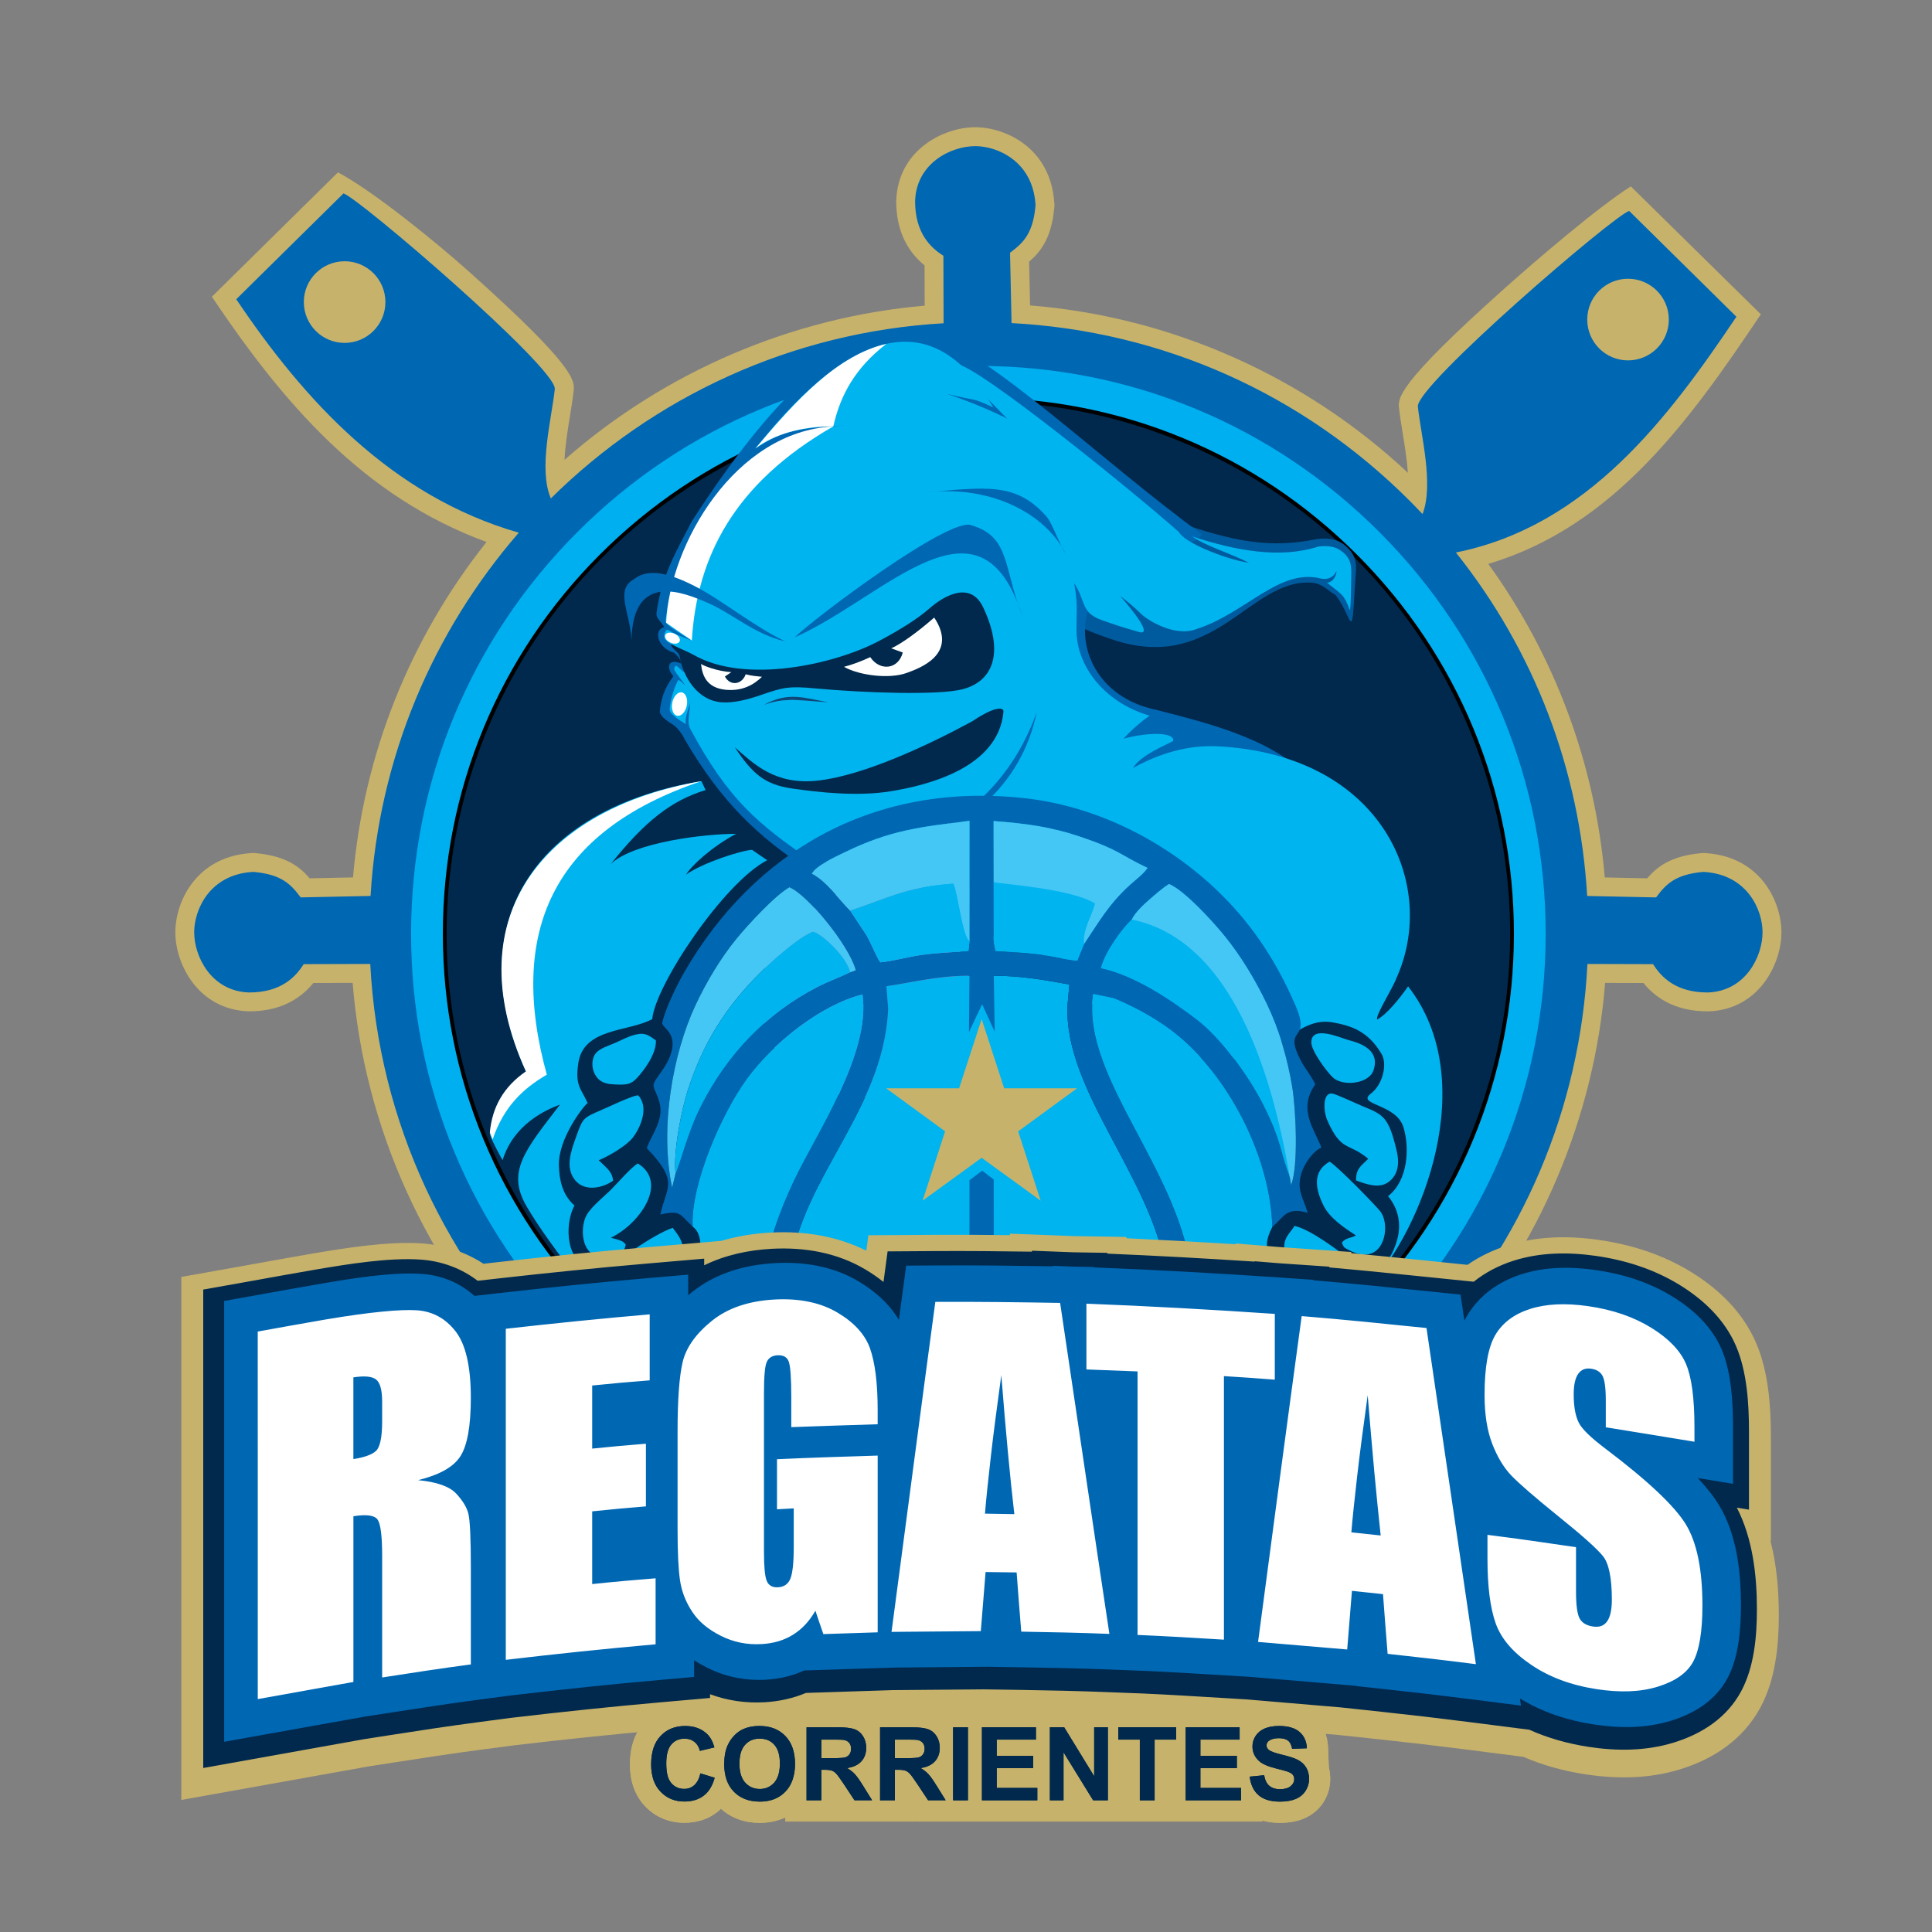 <?xml version="1.0" encoding="utf-8"?>
<!-- Generator: Adobe Illustrator 16.0.0, SVG Export Plug-In . SVG Version: 6.00 Build 0)  -->
<!DOCTYPE svg PUBLIC "-//W3C//DTD SVG 1.1//EN" "http://www.w3.org/Graphics/SVG/1.1/DTD/svg11.dtd">
<svg version="1.1" id="Layer_1" xmlns="http://www.w3.org/2000/svg" xmlns:xlink="http://www.w3.org/1999/xlink" x="0px" y="0px"
	 width="113.391px" height="113.391px" viewBox="0 0 113.391 113.391" enable-background="new 0 0 113.391 113.391"
	 xml:space="preserve">
<rect x="0" y="0" width="113.391" height="113.391" fill="#808080" stroke="none"/>
<path fill-rule="evenodd" clip-rule="evenodd" fill="#C7B26B" d="M60.215,91.522c7.656-0.563,14.805-3.442,20.709-8.342l1.603,1.685
	c-0.644,1.409-0.286,2.832,1.043,4.128c0.718,0.7,1.631,1.072,2.639,1.072c1.663,0,3.255-1.043,4.029-2.01l0.093-0.117
	c1.969-2.441,2.063-4.518,0.291-6.165c-0.804-0.797-1.698-1.202-2.657-1.202c-0.408,0-0.822,0.078-1.232,0.229l-1.636-1.665
	c5.251-5.95,8.478-13.545,9.109-21.448l2.249,0.007c0.901,1.104,2.166,1.662,3.767,1.662h0.081c2.933-0.118,4.251-2.783,4.251-4.638
	c0-1.743-1.174-4.417-4.41-4.645l-0.179-0.012l-0.182,0.018c-1.722,0.166-2.528,0.795-3.109,1.472l-2.489-0.053
	c-0.57-6.663-2.929-13.011-6.837-18.402c7.434-2.217,11.887-8.531,15.997-14.649l-7.631-7.508c-1.973,1.252-5.671,4.434-7.41,5.988
	c-6.353,5.676-6.262,6.445-6.189,7.059c0.048,0.434,0.127,0.924,0.211,1.443c0.12,0.739,0.252,1.553,0.305,2.319
	c-6.07-5.681-13.908-9.156-22.176-9.823L60.4,15.359c0.676-0.582,1.305-1.388,1.47-3.114l0.019-0.181l-0.013-0.181
	c-0.229-3.239-2.899-4.415-4.64-4.415c-1.853,0-4.515,1.325-4.634,4.279l-0.001,0.065c0,1.595,0.559,2.861,1.662,3.765l0.007,2.363
	c-7.781,0.672-15.251,3.873-21.139,9.05c0.039-0.839,0.188-1.758,0.324-2.595c0.083-0.517,0.163-1.005,0.208-1.425
	c0.074-0.622,0.165-1.396-6.188-7.072c-1.735-1.55-5.521-4.663-7.642-5.78l-7.398,7.299c4.177,6.212,8.856,11.73,16.12,14.393
	c-4.511,5.68-7.215,12.472-7.837,19.686l-2.544,0.054c-0.581-0.677-1.386-1.306-3.113-1.472l-0.179-0.018l-0.18,0.012
	c-3.236,0.228-4.411,2.902-4.411,4.645c0,1.854,1.323,4.52,4.272,4.638h0.068c1.594,0,2.858-0.559,3.761-1.662l2.305-0.007
	c0.683,8.522,4.338,16.574,10.322,22.734l-1.584,1.61c-0.41-0.151-0.823-0.229-1.232-0.229c-0.959,0-1.853,0.404-2.651,1.194
	c-1.777,1.654-1.681,3.73,0.284,6.173l0.093,0.114c0.775,0.969,2.367,2.013,4.03,2.013c1.009,0,1.921-0.372,2.64-1.073
	c1.329-1.295,1.686-2.718,1.042-4.127l1.743-1.832c5.45,4.089,11.885,6.575,18.644,7.2L60.215,91.522z"/>
<path fill-rule="evenodd" clip-rule="evenodd" fill="#0067B3" d="M20.226,20.125c-1.322,0-2.394-1.073-2.394-2.396
	c0-1.323,1.072-2.396,2.394-2.396c1.322,0,2.394,1.074,2.394,2.396C22.62,19.052,21.549,20.125,20.226,20.125L20.226,20.125z
	 M95.55,16.36c1.322,0,2.395,1.072,2.395,2.396c0,1.324-1.072,2.396-2.395,2.396c-1.321,0-2.393-1.072-2.393-2.396
	C93.157,17.432,94.229,16.36,95.55,16.36L95.55,16.36z M59.105,90.477c8.141-0.37,15.788-3.456,21.897-8.822l2.904,3.051
	c-0.569,0.77-1.13,1.967,0.436,3.493c0.508,0.495,1.153,0.757,1.867,0.757c1.239,0,2.53-0.803,3.165-1.597l0.094-0.117
	c0.755-0.934,2.321-2.881,0.386-4.673c-0.595-0.589-1.229-0.89-1.89-0.89c-0.572,0-1.072,0.224-1.464,0.467l-2.929-2.98
	c5.804-6.203,9.167-14.125,9.597-22.59l3.852,0.011c0.481,0.763,1.344,1.662,3.195,1.662h0.021l0.021-0.001
	c2.2-0.09,3.188-2.118,3.188-3.53c0-1.326-0.898-3.364-3.38-3.539l-0.088-0.006l-0.089,0.008c-1.576,0.153-2.119,0.724-2.665,1.455
	c-0.01,0.011-0.018,0.022-0.025,0.034l-4.046-0.084c-0.431-7.41-3.107-14.394-7.705-20.159c7.739-1.553,12.492-7.93,16.464-13.837
	l-6.293-6.209c-0.859,0.229-12.548,10.269-12.403,11.486c0.182,1.694,0.944,4.56,0.275,6.305c-0.246-0.261-0.495-0.52-0.75-0.775
	c-6.302-6.308-14.539-9.97-23.372-10.435l-0.088-4.13c0.012-0.008,0.023-0.017,0.035-0.026c0.729-0.547,1.301-1.091,1.452-2.668
	l0.009-0.088l-0.006-0.089c-0.175-2.482-2.21-3.384-3.535-3.384c-1.411,0-3.438,0.991-3.526,3.193l-0.001,0.043
	c0,1.853,0.897,2.715,1.66,3.198l0.012,3.961c-8.96,0.515-17.047,4.344-23.051,10.281c-0.746-1.732,0.048-4.685,0.232-6.414
	c0.145-1.218-11.544-11.257-12.403-11.486l-6.293,6.209c3.979,5.92,9.102,11.55,16.582,13.702c-5.019,5.785-8.22,13.192-8.699,21.32
	l-4.103,0.085c-0.008-0.011-0.017-0.022-0.025-0.034c-0.547-0.731-1.091-1.302-2.666-1.455l-0.088-0.008l-0.088,0.006
	c-2.481,0.174-3.381,2.212-3.381,3.539c0,1.412,0.989,3.44,3.189,3.53l0.043,0.001c1.85,0,2.713-0.898,3.194-1.662l3.907-0.011
	c0.481,9.332,4.549,17.729,10.846,23.837l-2.912,2.965c-0.39-0.243-0.892-0.466-1.463-0.466c-0.661,0-1.296,0.299-1.89,0.89
	c-1.936,1.792-0.369,3.738,0.384,4.674l0.094,0.116c0.635,0.794,1.926,1.597,3.167,1.597c0.713,0,1.359-0.262,1.867-0.757
	c1.565-1.527,1.005-2.725,0.436-3.493l3.009-3.16c5.528,4.387,12.377,7.176,19.844,7.66L59.105,90.477z"/>
<ellipse fill-rule="evenodd" clip-rule="evenodd" fill="#00294D" stroke="#000001" stroke-width="0.567" stroke-miterlimit="22.926" cx="57.422" cy="54.803" rx="31.492" ry="31.522"/>
<path fill-rule="evenodd" clip-rule="evenodd" fill="#00AFEF" d="M57.422,23.342c-8.396,0-16.289,3.272-22.226,9.215
	c-5.936,5.942-9.205,13.843-9.205,22.246c0,8.405,3.269,16.305,9.205,22.248c5.937,5.942,13.83,9.215,22.226,9.215
	s16.288-3.272,22.225-9.215s9.206-13.843,9.206-22.248c0-8.403-3.27-16.304-9.206-22.246C73.71,26.614,65.818,23.342,57.422,23.342
	L57.422,23.342z M57.422,88.131c-8.894,0-17.255-3.466-23.543-9.761c-6.29-6.296-9.752-14.665-9.752-23.568
	c0-8.902,3.463-17.271,9.752-23.566c6.289-6.295,14.649-9.761,23.543-9.761c8.895,0,17.255,3.466,23.543,9.761
	c6.289,6.294,9.752,14.664,9.752,23.566c0,8.903-3.463,17.272-9.752,23.568C74.677,84.665,66.317,88.131,57.422,88.131z"/>
<path fill-rule="evenodd" clip-rule="evenodd" fill="#005B9E" d="M77.328,31.631c0.812-0.089,1.291,0.099,1.622,0.386
	c0.797,0.689,0.638,1.222,0.588,2.123c-0.221,3.884-0.142,2.022-1.172,0.762c-0.38-0.171-0.73-0.696-1.477-0.71
	c-3.52-0.153-5.569,5.174-11.313,3.434c-1.054-0.33-2.06-0.736-3.005-1.202c-0.01-0.639-0.246-1.369-0.953-2.402
	c-0.061-2.555,1.284-4.693,1.17-7.341c1.886,1.835,4.543,3.428,7.595,4.383C73.294,31.975,75.101,32.08,77.328,31.631z"/>
<path fill-rule="evenodd" clip-rule="evenodd" fill="#0067B3" d="M70.517,31.341c-0.132,0.899-6.867,2.229-6.889,2.588
	c0.747,1.263,0.038,1.687,0.049,3.12c0.016,1.988,1.409,4.056,4.216,4.619c2.072,0.558,6.963,1.606,8.892,4.046
	c-4.168-0.592-8.626,3.027-9.633,4.447c-1.448,1.152-4.164,3.824-6.904,4.861c-1.157-0.261-2.703-0.826-4.858-1.751
	c-0.359-0.043-3.093-1.236-4.757-2.02c-0.472,0.043-1.741,0.087-3.135-0.169c-3.04-1.995-5.143-3.99-7.313-7.687
	c-0.226-0.487-0.57-0.819-0.836-0.957c-0.328-0.218-0.648-0.468-0.622-0.716c0.083-0.784,0.294-1.361,0.793-2.034
	c-0.462-0.515-0.289-1.089,0.467-0.737c-0.02-0.239-0.273-0.527-0.428-0.647c-0.936-0.228-1.248-1.341-0.572-1.497
	c-0.271-0.441-0.509-0.524-0.45-0.882c0.292-2.149,1.183-3.617,2.074-5.344c5.777-8.953,10.372-12.147,13.892-10.991
	C58.281,20.832,64.589,27.007,70.517,31.341z"/>
<path fill-rule="evenodd" clip-rule="evenodd" fill="#00B4F0" d="M61.035,25.602c1.347,1.136,2.062,2.098,2.387,3.017
	c0.146,0.42,1.597,1.627,1.604,2.041c0.018,0.913-0.969,0.991-1.937,2.13c-0.558,0.449-1.148-1.892-1.687-2.495
	c-1.755-1.972-3.453-1.725-7.148-1.387c4.559-0.556,8.116,1.879,8.677,4.717c0.371,1.878,0.239,1.896,0.251,3.419
	c0.015,1.951,1.521,4.15,4.287,4.958c-4.092,2.964-1.208,4.388-5.14,5.228c-5.782,13.629-3.859,7.265-11.771,3.582
	c6.274-1.768,9.406-4.805,10.289-9.014c-3.165,8.906-12.834,8.941-13.227,8.716c-3.122-2.141-4.853-3.558-7.078-7.681
	c-0.206-0.37-0.138-0.541-0.029-1.571c-0.208,0.562-0.311,0.97-0.258,1.244c-0.376-0.251-0.988-0.587-0.953-0.919
	c0.057-0.529,0.233-1.157,0.483-1.638c0.033-0.064,0.129-0.029,0.393,0.25c0.036-0.062-0.53-0.679-0.601-0.897
	c-0.037-0.113,0.066-0.201,0.087-0.232c0.038-0.055,0.451,0.42,0.492,0.367c0.051-0.068,0.105-0.135,0.161-0.202
	c0.119-0.142-0.354-0.926-0.351-1.124c-0.462-0.217-0.82-0.43-0.956-0.619c-0.033-0.109-0.04-0.238,0.009-0.356
	c0.118-0.288,0.188-0.159,0.452-0.018c0.299,0.156,0.701,0.318,1.132,0.475c-0.552-0.321-1.28-0.748-1.508-1.04
	c-0.068-0.039,0.01-0.456,0.025-0.547c0.281-2.07,1.139-3.483,1.997-5.147c0.681-1.056,1.345-2.028,1.993-2.92
	c0.208-0.286,2.128-2.716,6.462-2.968c-3.314,0.167-3.827,0.492-5.237,1.351c6.274-7.917,10.863-7.883,13.96-2.406
	c-1.282-0.607-0.885-0.354-2.698-0.792C57.677,23.814,59.527,24.714,61.035,25.602z"/>
<path fill-rule="evenodd" clip-rule="evenodd" fill="#FFFFFF" d="M48.908,25.026c-5.768,0.303-9.599,6.895-9.812,11.525l1.508,1.04
	C40.9,32.769,43.003,28.41,48.908,25.026z"/>
<path fill-rule="evenodd" clip-rule="evenodd" fill="#0067B3" d="M37.219,33.985c0.845-0.673,2.12-0.327,3.613,0.445
	c1.571,0.812,3.365,2.304,5.247,3.211c-1.792-0.407-3.118-1.649-4.557-2.266c-1.375-0.59-4.366-1.861-4.458,2.177
	C36.973,35.897,36.069,34.616,37.219,33.985z"/>
<path fill-rule="evenodd" clip-rule="evenodd" fill="#00294D" d="M42.33,41.217c0.724,0.059,1.563-0.159,2.357-0.436
	c1.292-0.452,1.68-0.515,3.114-0.382c2.953,0.273,7.317,0.418,8.708,0.05c1.883-0.5,2.391-2.284,1.192-4.807
	c-0.742-1.56-2.28-0.696-3.157,0.073c-0.695,0.61-1.718,1.247-2.945,1.9c-2.588,1.377-7.873,2.566-10.905,0.812
	c-0.329-0.189-0.726-0.319-1.311-0.629c-0.015,0.256,0.457,0.445,0.504,0.722C40.105,39.781,40.963,41.106,42.33,41.217z"/>
<path fill-rule="evenodd" clip-rule="evenodd" fill="#00B4F0" d="M77.385,32.076c0.618-0.073,1.004,0.034,1.273,0.217
	c0.751,0.508,0.65,1.059,0.641,1.784c-0.012,0.968-0.022,1.509-0.074,1.743c-0.344-0.97-0.494-0.932-1.342-1.62
	c0.405-0.027,0.578-0.516,0.553-0.691c-0.096,0.25-0.364,0.532-0.873,0.456c-2.484-0.661-4.412,2.022-7.357,2.961
	c-1.207,0.473-2.867-0.494-3.306-0.969c-0.299-0.288-0.676-0.617-1.156-0.982c1.645,1.914,1.515,2.192,1.175,2.136
	c-0.659-0.182-1.544-0.456-2.295-0.73c-1.24-0.454-0.867-1.167-1.646-2.24c-0.032-0.864-1.604-4.624-1.39-5.427
	c0.127-0.482,2.021,1.989,2.132,1.499c0.062-0.28,0.924,0.508,0.962,0.22c0.048-0.371-8.542-8.68-8.564-9.073
	c1.247,0.038,10.863,7.886,13.082,9.875c0.279,0.586,2.633,1.565,4.105,1.8c-1.116-0.577-2.555-0.988-3.332-1.552
	C72.51,32.317,75.122,32.806,77.385,32.076z"/>
<path fill-rule="evenodd" clip-rule="evenodd" fill="#104677" d="M48.618,41.217c-0.806-0.042-2.007-0.182-2.385-0.127
	c-0.281,0.001-0.854,0.068-1.415,0.29C46.269,40.562,47.238,40.977,48.618,41.217z"/>
<path fill-rule="evenodd" clip-rule="evenodd" fill="#0067B3" d="M57.023,30.832c-1.229-0.571-9.257,5.459-10.387,6.579
	c5.32-2.359,10.871-9.053,13.357-1.272C58.887,33.285,59.283,31.498,57.023,30.832z"/>
<path fill-rule="evenodd" clip-rule="evenodd" fill="#00294D" d="M43.123,43.854c1.085,0.941,2.349,2.263,4.941,1.953
	c2.622-0.313,6.269-1.996,8.988-3.468c1.253-0.846,1.87-0.884,1.842-0.563c-0.296,3.297-4.478,4.322-6.657,4.67
	c-1.939,0.311-4.202,0.054-5.719-0.163C44.857,46.046,44.158,45.406,43.123,43.854z"/>
<path fill-rule="evenodd" clip-rule="evenodd" fill="#00B4F0" d="M71.473,43.802c9.692,0.499,12.955,8.171,10.48,13.615
	c-0.209,0.579-1.245,2.197-1.127,2.418c0.523-0.267,1.271-1.161,1.816-1.945c4.326,5.541,0.779,14.322-2.228,17.513
	c0.252-0.442,2.89-2.905,1.055-5.203c1.165-0.896,1.281-2.836,0.894-4.062c-0.437-1.374-2.795-1.283-1.9-1.958
	c0.681-0.515,0.978-1.715,0.625-2.317c-0.794-1.355-1.813-1.673-2.889-1.861c-2.161-0.378-3.188,2.325-6.727,2.152
	c-5.403-0.264-9.796-4.108-9.796-9.175c0-3.102,0.371-7.908,3.101-9.209c1.579-0.753,4.192-0.964,4.082-0.285
	c-0.472,0.268-1.908,0.83-2.364,1.59C67.954,44.265,69.658,43.708,71.473,43.802z"/>
<path fill-rule="evenodd" clip-rule="evenodd" fill="#9191C6" d="M55.89,55.036c1.92,2.7,1.199,6.429-1.612,8.325
	s-6.647,1.244-8.567-1.456s-1.199-6.429,1.612-8.326c1.721-1.161,4.518-2.774,6.209-1.898c0.979,0.506,2.023,1.732,1.607,1.931
	c-0.316-0.135-1.138-0.642-1.722-0.585C54.384,53.453,55.246,54.129,55.89,55.036z"/>
<path fill-rule="evenodd" clip-rule="evenodd" fill="#00B4F0" d="M52.024,57.884l0.104,1.327c-0.297,6.472-5.883,10.449-5.883,16.76
	c0,1.408,0.433,2.857,1.009,3.896l1.522,2.138c0.281,0.268,0.393,0.371,0.642,0.614c1.285,1.258,1.06,1.146,3.154,1.767
	c1.334,0.398,2.853,0.631,4.316,0.688l0.011-5.151l0.832-0.5l0.592,0.46l0.007,5.185c1.712-0.032,4.951-0.423,6.164-1.598
	c2.379-2.305,4.632-4.596,3.924-8.966c-0.883-5.454-5.986-10.53-5.765-15.502l0.11-1.221c-1.52-0.276-2.863-0.513-4.437-0.515
	h-1.319C55.162,57.271,53.681,57.631,52.024,57.884z"/>
<path fill-rule="evenodd" clip-rule="evenodd" fill="#0067B3" d="M40.654,71.99c-0.131-2.462,1.702-6.647,3.181-8.676
	c1.501-2.062,4.305-4.324,6.785-4.95c0.499,3.509-2.768,8.253-4.03,10.951c-0.754,1.609-1.601,3.732-1.767,5.753
	c-0.24,2.932,0.491,3.89,1.418,6.02c-0.366-0.175-1.368-1.084-1.661-1.377c-1.283-1.284-3.016-3.624-3.673-5.347
	c-0.427,0.39-0.29,0.674-1.015,1.142c0.182,1.271,2.17,3.52,2.886,4.432c1.652,2.108,4.82,4.164,7.464,5.218l2.793,0.862
	c2.339,0.387,1.753,0.538,4.805,0.535c2.071-0.001,5.706-0.897,7.54-1.564c2.021-0.735,3.913-2.125,5.506-3.491
	c0.775-0.668,1.07-1.057,1.771-1.791c0.604-0.63,2.642-3.328,2.792-4.363c-0.003-0.016-0.872-1.046-0.922-1.328
	c-0.007-0.042-0.029-0.05-0.047-0.075c-0.294,1.927-4.354,6.854-6.373,7.817c0.162-0.427,0.511-0.802,0.739-1.262
	c0.767-1.547,1.191-2.889,1.15-4.734c-0.146-6.558-6.61-12.345-5.836-17.42l1.204,0.249c0.344,0.141,0.673,0.293,1.008,0.455
	c0.714,0.348,1.322,0.708,1.924,1.116c3.515,2.374,6.248,7.487,6.375,11.847l0.123-0.105c0.593-0.54,0.746-1.071,1.953-0.723
	c-0.236-0.848-0.673-1.323-0.368-2.319c0.176-0.576,0.687-1.299,1.174-1.506c-0.182-0.506-0.017-0.06-0.122-0.293l-0.309-0.662
	c-0.474-1.007-0.585-1.827,0.073-2.755c-0.149-0.376-0.6-0.924-0.846-1.396c-1.097-2.106,0.648-0.998-0.313-3.232
	c-1.1-2.548-2.465-4.628-4.314-6.476c-2.714-2.712-6.836-5.173-11.596-5.696c-8.909-0.979-15.893,3.182-19.953,10.192
	c-0.374,0.643-1.138,2.151-1.309,3.013c0.045,0.321,0.955,0.603,0.471,1.911c-0.262,0.712-0.837,1.281-0.962,1.633
	c-0.124,0.347,0.562,0.977,0.356,1.948c-0.16,0.747-0.578,1.276-0.769,1.84c1.91,2.008,1.167,2.211,0.798,3.891
	c0.899-0.173,1.076-0.152,1.533,0.361L40.654,71.99L40.654,71.99z M63.616,55.412l-0.395,0.972
	c-0.749-0.076-1.583-0.286-2.374-0.382c-0.821-0.1-1.62-0.123-2.43-0.178l-0.095-0.483c-0.01-0.141,0-0.378,0.002-0.529
	l-0.004-3.037l-0.006-3.589c1.904,0.148,3.349,0.338,5.033,0.904c2.367,0.794,2.36,1.074,3.997,1.846
	c-0.21,0.341-0.757,0.747-1.057,1.022C65.053,53.094,64.531,54.054,63.616,55.412L63.616,55.412z M56.898,55.247l-0.04,0.574
	c-0.947,0.065-1.781,0.092-2.72,0.218c-0.822,0.11-1.748,0.381-2.474,0.441c-0.218-0.289-0.556-1.153-0.811-1.591l-0.962-1.449
	c-0.695-0.688-1.381-1.717-2.253-2.16c0.263-0.489,1.452-1.021,1.952-1.264c2.668-1.299,4.414-1.479,7.307-1.841V55.247
	L56.898,55.247z M66.426,53.97c0.192-0.403,0.671-0.861,1.021-1.163c0.291-0.25,0.819-0.723,1.169-0.922
	c0.922,0.388,2.613,2.252,3.288,3.091c0.909,1.131,1.732,2.468,2.443,3.947c0.708,1.476,1.209,3.138,1.497,4.887
	c0.205,1.242,0.375,4.634-0.069,5.738L75.7,69.084c-0.599-1.498-0.431-2.019-1.578-4.278c-0.835-1.646-2.444-3.875-3.848-4.949
	c-1.52-1.163-3.653-2.613-5.653-3.036C64.869,55.831,65.864,54.505,66.426,53.97L66.426,53.97z M39.65,68.874l-0.202,0.831
	c-0.746-3.52,0.047-7.872,1.357-10.683c0.676-1.449,1.519-2.824,2.389-3.892c0.675-0.83,2.279-2.573,3.134-3.059
	c1.037,0.413,3.48,3.382,3.89,4.87l-0.318,0.116c-0.611,0.306-1.278,0.535-1.925,0.869c-2.997,1.544-5.289,3.947-6.83,6.986
	C40.334,66.513,39.937,68.294,39.65,68.874L39.65,68.874z M52.024,57.884c1.657-0.252,3.028-0.613,4.874-0.618l-0.029,3.305
	l0.774-1.629l0.737,1.609l-0.053-3.285c1.572,0.002,2.916,0.238,4.436,0.515l-0.109,1.221c-0.223,4.972,4.881,10.048,5.764,15.502
	c0.707,4.37-1.545,6.661-3.923,8.966c-1.214,1.175-4.453,1.564-6.165,1.598l-0.008-15.841l-0.678-0.519l-0.745,0.56l-0.012,15.807
	c-1.463-0.058-2.981-0.29-4.316-0.688c-2.093-0.621-1.868-0.509-3.153-1.767c-0.248-0.243-0.361-0.347-0.641-0.613l-1.523-2.139
	c-0.576-1.038-1.008-2.488-1.008-3.896c0-6.311,5.585-10.288,5.883-16.76L52.024,57.884z"/>
<path fill-rule="evenodd" clip-rule="evenodd" fill="#00B4F0" d="M35.844,50.714c1.981-2.485,3.546-3.734,5.567-4.343l-0.244-0.523
	c-9.542,1.549-14.294,8.174-10.3,17.032c0.112,0.249-1.705,0.811-2.115,3.58c-0.077,0.195,0.723,1.59,0.745,1.632
	c0.656-2.108,2.503-2.936,3.371-3.264c-2.082,2.707-3.131,3.935-1.981,5.941c1.411,2.465,5.074,6.866,5.154,6.854
	c0.037-0.007-1.337-1.535-1.21-3.187c-1.604-0.197-1.746-2.487-1.117-3.686c-0.73-0.643-0.886-1.526-0.912-2.339
	c-0.049-1.609,1.479-3.534,1.686-3.675c-0.4-0.876-0.738-1.002-0.55-2.322c0.297-2.1,2.928-1.839,4.341-2.6
	c0.179-1.989,4.189-7.997,6.747-9.327l-0.885-0.606c-0.582,0.013-2.904,0.754-3.878,1.452c0.318-0.526,1.504-1.627,2.938-2.395
	C41.383,48.937,37.18,49.424,35.844,50.714z"/>
<path fill-rule="evenodd" clip-rule="evenodd" fill="#00B4F0" d="M74.482,73.939c-0.198-0.866-0.183-1.181,0.191-1.931
	c-0.127-4.36-2.86-9.473-6.375-11.849c-0.602-0.407-1.21-0.768-1.924-1.115c-0.335-0.162-0.664-0.314-1.008-0.455l-1.204-0.249
	c-0.774,5.075,5.689,10.863,5.836,17.42c0.041,1.845-0.384,3.188-1.15,4.733c-0.229,0.461-0.577,0.836-0.739,1.263
	C70.128,80.792,74.188,75.865,74.482,73.939z"/>
<path fill-rule="evenodd" clip-rule="evenodd" fill="#00B4F0" d="M40.654,71.99c0.659,0.48,0.473,1.654,0.254,2.374
	c0.657,1.723,2.39,4.062,3.673,5.347c0.292,0.293,1.294,1.202,1.661,1.377c-0.927-2.13-1.658-3.088-1.418-6.02
	c0.166-2.021,1.012-4.144,1.767-5.753c1.262-2.698,4.529-7.442,4.03-10.951c-2.48,0.626-5.284,2.889-6.785,4.95
	C42.356,65.342,40.523,69.528,40.654,71.99z"/>
<path fill-rule="evenodd" clip-rule="evenodd" fill="#00B4F0" d="M75.7,69.083c0.254-3.751-1.304-7.266-2.783-9.462
	c-0.88-1.311-1.774-2.2-2.855-3.217c-0.59-0.555-2.847-2.273-3.635-2.434c-0.564,0.535-1.558,1.86-1.806,2.851
	c2,0.422,4.134,1.872,5.653,3.037c1.403,1.073,3.013,3.302,3.847,4.948C75.27,67.066,75.102,67.586,75.7,69.083z"/>
<path fill-rule="evenodd" clip-rule="evenodd" fill="#44C7F4" d="M39.65,68.874c-0.153-1.36,0.393-3.876,0.708-4.856
	c0.881-2.749,2.2-4.869,4.212-6.881c0.658-0.657,2.221-2.083,3.12-2.445c0.399-0.019,1.979,1.411,2.211,2.366l0.318-0.116
	c-0.409-1.488-2.853-4.457-3.89-4.87c-0.855,0.486-2.459,2.229-3.134,3.059c-0.87,1.068-1.713,2.443-2.389,3.892
	c-1.311,2.811-2.104,7.163-1.358,10.683L39.65,68.874z"/>
<path fill-rule="evenodd" clip-rule="evenodd" fill="#44C7F4" d="M49.893,53.441c2.01-0.633,3.229-1.393,6.058-1.577
	c0.273,0.586,0.522,3.069,0.947,3.383l0.001-7.071c-2.893,0.362-4.639,0.542-7.307,1.84c-0.5,0.244-1.689,0.775-1.953,1.264
	C48.512,51.724,49.198,52.753,49.893,53.441z"/>
<path fill-rule="evenodd" clip-rule="evenodd" fill="#44C7F4" d="M58.322,51.775c0.271,0.093,4.027,0.757,5.393,1.643
	c-0.177,0.691-0.176,1.154-0.098,1.996c0.915-1.359,1.437-2.32,2.673-3.455c0.3-0.275,0.847-0.681,1.058-1.021
	c-1.638-0.772-1.632-1.052-3.998-1.846c-1.685-0.566-3.129-0.756-5.033-0.904L58.322,51.775z"/>
<path fill-rule="evenodd" clip-rule="evenodd" fill="#44C7F4" d="M66.426,53.97c6.396,1.297,8.516,10.468,9.35,15.577
	c0.444-1.104,0.274-4.494,0.069-5.737c-0.289-1.75-0.789-3.41-1.497-4.886c-0.711-1.481-1.534-2.817-2.443-3.948
	c-0.676-0.839-2.366-2.704-3.289-3.091c-0.349,0.199-0.877,0.672-1.167,0.922C67.097,53.109,66.618,53.567,66.426,53.97z"/>
<path fill-rule="evenodd" clip-rule="evenodd" fill="#00B4F0" d="M39.65,68.874c0.288-0.58,0.685-2.362,1.496-3.962
	c1.541-3.039,3.833-5.442,6.83-6.986c0.646-0.334,1.313-0.562,1.924-0.869c-0.232-0.955-1.812-2.385-2.211-2.366
	c-0.898,0.363-2.462,1.789-3.12,2.445c-2.012,2.012-3.331,4.132-4.212,6.881C40.042,64.998,39.497,67.514,39.65,68.874z"/>
<path fill-rule="evenodd" clip-rule="evenodd" fill="#00B4F0" d="M49.893,53.441l0.961,1.45c0.254,0.438,0.593,1.302,0.812,1.59
	c0.725-0.06,1.652-0.331,2.473-0.441c0.939-0.125,1.772-0.153,2.72-0.218l0.039-0.574c-0.424-0.314-0.673-2.797-0.947-3.383
	C53.122,52.048,51.903,52.808,49.893,53.441z"/>
<path fill-rule="evenodd" clip-rule="evenodd" fill="#00B4F0" d="M63.616,55.413c-0.079-0.841,0.478-1.691,0.653-2.381
	c-1.365-0.886-5.678-1.164-5.948-1.257l0.004,3.037c-0.002,0.15-0.013,0.389-0.002,0.529l0.095,0.484
	c0.81,0.055,1.608,0.077,2.43,0.178c0.791,0.097,1.625,0.307,2.374,0.382L63.616,55.413z"/>
<path fill-rule="evenodd" clip-rule="evenodd" fill="#00B4F0" d="M37.676,76.273c0.328-0.311,0.68-0.567,0.976-0.865
	c0.344-0.347,0.659-0.522,0.934-0.845c1.084-1.278,0.125-2.147-0.103-2.502c-1.047,0.344-3.784,2.176-3.917,2.788
	c-0.102,0.467,0.223,1.368,0.432,1.617c0.197,0.235,0.415,0.337,0.639,0.521c0.622,0.512,1.197,1.319,1.986,1.028
	C39.365,77.743,40.244,76.088,37.676,76.273z"/>
<path fill-rule="evenodd" clip-rule="evenodd" fill="#00B4F0" d="M75.618,73.976c0.292,0.578,1.673,1.743,2.188,2.168
	c-1.036,0-1.027-0.039-1.678,0.42l-0.011,0.707c0.953,0.711,0.809,1.146,2.188-0.085c0.781-0.698,1.436-0.992,1.608-1.98
	c0.119-0.685-0.203-0.906-0.56-1.184c-0.865-0.672-2.415-1.849-3.378-2.075c-0.214,0.388-0.633,0.643-0.599,1.295
	C75.389,73.457,75.526,73.792,75.618,73.976z"/>
<path fill-rule="evenodd" clip-rule="evenodd" fill="#00B4F0" d="M35.14,68.097c0.577-0.238,1.613-0.835,2-1.329
	c0.377-0.479,0.859-1.511,0.497-2.213c-0.124-0.24-0.091-0.158-0.204-0.274c-0.447,0.075-1.548,0.611-2.12,0.859
	c-1.11,0.48-1.104,0.463-1.52,1.635c-0.273,0.769-0.646,1.766-0.033,2.501c0.574,0.689,1.619,0.448,2.227,0.018
	C35.919,68.779,35.694,68.629,35.14,68.097z"/>
<path fill-rule="evenodd" clip-rule="evenodd" fill="#00B4F0" d="M35.852,72.643c1.667-0.794,3.412-3.224,1.583-4.359
	c-0.384,0.214-1.18,1.142-1.557,1.52c-0.396,0.399-1.148,0.99-1.443,1.499c-0.456,0.786-0.348,2.883,1.427,2.368
	c0.767-0.223,0.788-0.271,0.863-0.633c-0.188-0.189-0.113-0.144-0.396-0.258C36.173,72.718,35.994,72.687,35.852,72.643z"/>
<path fill-rule="evenodd" clip-rule="evenodd" fill="#00B4F0" d="M38.496,61.063c-0.387-0.273-0.609-0.486-1.204-0.34
	c-0.445,0.109-0.769,0.304-1.204,0.491c-0.354,0.152-0.877,0.316-1.102,0.578c-0.275,0.319-0.287,0.883-0.057,1.285
	c0.264,0.455,0.637,0.544,1.135,0.569c0.728,0.036,0.968,0.002,1.33-0.389C37.782,62.838,38.531,61.863,38.496,61.063z"/>
<path fill-rule="evenodd" clip-rule="evenodd" fill="#00B4F0" d="M76.963,61.201c0.011,0.494,0.956,1.783,1.308,2.074
	c0.596,0.493,2.064,0.332,2.337-0.448c0.397-1.146-0.646-1.582-1.471-1.786C78.741,60.944,76.939,60.102,76.963,61.201z"/>
<path fill-rule="evenodd" clip-rule="evenodd" fill="#00B4F0" d="M79.887,64.887c-0.346-0.145-1.484-0.681-1.702-0.706
	c-0.581-0.066-0.506,1.068-0.291,1.557c0.829,1.892,1.238,1.292,2.408,2.272c-0.357,0.379-0.735,0.548-0.713,1.272
	c0.574,0.211,1.347,0.504,1.901,0.094c0.532-0.392,0.675-1.019,0.481-1.839C81.486,65.485,81.175,65.424,79.887,64.887z"/>
<path fill-rule="evenodd" clip-rule="evenodd" fill="#00B4F0" d="M78.034,68.179c-1.043,0.587-0.821,1.64-0.354,2.58
	c0.374,0.747,1.218,1.303,1.897,1.749c-0.276,0.17-0.587,0.113-0.821,0.424c0.107,0.283,0.118,0.283,0.417,0.439
	c1.98,1.043,2.486-1.283,1.884-2.211C80.856,70.848,78.409,68.364,78.034,68.179z"/>
<path fill-rule="evenodd" clip-rule="evenodd" fill="#FFFFFF" d="M44.722,39.721c-0.278-0.03-0.595-0.049-0.956-0.146
	c-0.217,0.61-0.908,0.709-1.222,0.13l0.379-0.256c-0.782-0.042-1.658-0.376-1.779-0.485c0.073,0.718,0.354,1.404,1.442,1.519
	C43.585,40.578,44.249,40.179,44.722,39.721z"/>
<path fill-rule="evenodd" clip-rule="evenodd" fill="#FFFFFF" d="M49.534,39.136c0.463-0.115,1.057-0.339,1.542-0.569
	c0.564,0.844,1.652,0.729,1.908-0.271l-0.674-0.244c0.643-0.296,1.585-0.992,2.52-1.807c1.429,2.159-0.859,2.974-1.611,3.249
	C52.205,39.867,50.422,39.645,49.534,39.136z"/>
<polygon fill-rule="evenodd" clip-rule="evenodd" fill="#C7B26B" points="52.014,63.875 56.29,63.875 57.614,59.812 58.936,63.875 
	63.212,63.875 59.757,66.4 61.077,70.467 57.614,67.952 54.149,70.467 55.469,66.4 "/>
<path fill-rule="evenodd" clip-rule="evenodd" fill="#FFFFFF" d="M48.908,25.026c-1.836-0.015-3.497,0.469-4.572,1.294
	c2.379-2.831,4.802-5.475,7.686-6.14C50.204,21.584,49.321,23.176,48.908,25.026z"/>
<ellipse transform="matrix(0.413 -0.911 0.911 0.413 -10.957 57.926)" fill-rule="evenodd" clip-rule="evenodd" fill="#FFFFFF" cx="39.456" cy="37.463" rx="0.288" ry="0.462"/>
<ellipse transform="matrix(0.981 0.196 -0.196 0.981 8.882 -7.017)" fill-rule="evenodd" clip-rule="evenodd" fill="#FFFFFF" cx="39.855" cy="41.313" rx="0.434" ry="0.699"/>
<path fill-rule="evenodd" clip-rule="evenodd" fill="#FFFFFF" d="M28.91,66.878c-0.105-0.279-0.053-0.139-0.158-0.418
	c0.129-1.479,0.81-2.684,2.115-3.58c-4.206-9.25,1.308-15.491,10.3-17.032c-8.809,2.96-11.366,8.926-9.073,17.226
	C30.678,63.899,29.564,64.963,28.91,66.878z"/>
<path fill-rule="evenodd" clip-rule="evenodd" fill="#C7B26B" d="M72.519,73.024l0.006-0.045l2.646,0.218l4.134,0.283v0.07
	c1.626,0.152,3.25,0.318,4.873,0.484l1.95,0.2c0.696-0.484,1.474-0.86,2.308-1.127c1.748-0.561,3.593-0.592,5.397-0.335
	c1.93,0.274,3.786,0.872,5.45,1.902c1.633,1.011,3.02,2.366,3.787,4.152c0.72,1.676,0.865,3.69,0.865,5.496c0,0.284,0,0.568,0,0.852
	v5.282l-0.021-0.003c0.364,1.408,0.486,2.893,0.486,4.324c0,1.831-0.197,3.802-1.08,5.438c-1.007,1.865-2.733,3.021-4.72,3.631
	c-1.82,0.557-3.714,0.573-5.583,0.285c-1.247-0.191-2.461-0.523-3.607-1.02l-3.357-0.43c-1.693-0.216-3.39-0.415-5.089-0.597
	l-2.389-0.255c-1.704-0.149-3.408-0.292-5.111-0.434l-0.411-0.034l-1.489-0.091c-1.498-0.091-2.994-0.182-4.493-0.25l-2.138-0.085
	c-1.688-0.066-3.375-0.102-5.063-0.129l-2.113-0.031l-0.159,0.001c-1.723,0.013-3.447,0.028-5.171,0.044l-0.773,0.025
	c-1.062,0.034-2.125,0.068-3.187,0.102l-0.894,0.029c-0.832,0.321-1.712,0.501-2.615,0.554c-0.98,0.056-1.944-0.037-2.874-0.28
	l-3.214,0.282c-2.891,0.255-5.778,0.56-8.661,0.899l-0.1,0.012l-1.891,0.249c-1.705,0.225-3.405,0.487-5.104,0.75l-1.459,0.227
	l-0.134,0.024c-1.868,0.331-3.736,0.669-5.604,1.003l-5.275,0.944v-5.363c0-3.595,0-7.188,0-10.783c0-3.597,0-7.192,0-10.788v-3.762
	l3.699-0.658c1.333-0.238,2.664-0.486,3.999-0.712c1.954-0.33,4.435-0.73,6.415-0.598c1.331,0.09,2.558,0.502,3.621,1.196
	l0.806-0.092c2.852-0.322,5.706-0.612,8.564-0.858l4.594-0.395c0.932-0.278,1.905-0.435,2.897-0.486
	c1.943-0.103,3.872,0.195,5.608,1.064l0.121-0.906l3.898-0.025c1.471-0.009,2.942-0.001,4.413,0.018v-0.088l3.728,0.144l3.097,0.05
	l0.012,0.077C68.249,72.774,70.385,72.89,72.519,73.024z"/>
<path fill-rule="evenodd" clip-rule="evenodd" fill="#FFFFFF" d="M15.127,78.709c1.314-0.234,2.635-0.481,3.96-0.706
	c2.643-0.445,4.435-0.606,5.367-0.543c0.941,0.062,1.7,0.481,2.29,1.243c0.589,0.763,0.89,2.06,0.89,3.89
	c0,1.673-0.212,2.827-0.627,3.456c-0.416,0.629-1.238,1.078-2.468,1.38c1.111,0.106,1.855,0.379,2.239,0.792
	c0.379,0.41,0.619,0.803,0.712,1.18c0.093,0.373,0.145,1.425,0.145,3.162c0,0.947,0,1.896,0,2.845c0,0.942,0,1.891,0,2.837
	c-1.738,0.229-3.477,0.497-5.206,0.765c0-1.193,0-2.387,0-3.582c0-1.193,0-2.391,0-3.587c0-1.151-0.093-1.852-0.271-2.101
	c-0.178-0.248-0.653-0.311-1.416-0.192c0,1.62,0,3.242,0,4.862c0,1.623,0,3.243,0,4.866c-1.874,0.331-3.748,0.67-5.613,1.005
	c0-3.593,0-7.19,0-10.783C15.127,85.903,15.127,82.304,15.127,78.709L15.127,78.709z M20.74,81.4c0,1.596,0,3.194,0,4.795
	c0.619-0.096,1.059-0.249,1.306-0.458c0.253-0.215,0.382-0.795,0.382-1.744c0-0.397,0-0.792,0-1.186
	c0-0.685-0.128-1.115-0.365-1.293C21.825,81.337,21.377,81.299,20.74,81.4L20.74,81.4z M99.45,85.175
	c-1.738-0.283-3.476-0.569-5.205-0.846c0-0.529,0-1.061,0-1.592c0-0.741-0.071-1.226-0.204-1.451
	c-0.131-0.223-0.348-0.352-0.653-0.395c-0.339-0.049-0.587,0.051-0.763,0.302c-0.173,0.249-0.263,0.645-0.263,1.202
	c0,0.719,0.101,1.269,0.296,1.66c0.194,0.388,0.728,0.895,1.587,1.543c2.489,1.879,4.052,3.366,4.697,4.424
	c0.645,1.058,0.975,2.644,0.975,4.756c0,1.533-0.181,2.635-0.543,3.305c-0.358,0.666-1.052,1.154-2.085,1.471
	c-1.027,0.314-2.213,0.354-3.587,0.143c-1.492-0.23-2.771-0.706-3.832-1.426c-1.058-0.717-1.76-1.519-2.087-2.436
	c-0.325-0.916-0.482-2.183-0.482-3.787c0-0.468,0-0.937,0-1.407c1.729,0.219,3.459,0.466,5.197,0.723c0,0.871,0,1.742,0,2.612
	c0,0.807,0.076,1.337,0.22,1.589c0.145,0.252,0.408,0.401,0.781,0.457c0.373,0.055,0.647-0.044,0.83-0.31
	c0.182-0.264,0.272-0.692,0.272-1.26c0-1.269-0.174-2.127-0.518-2.557c-0.359-0.449-1.231-1.223-2.62-2.344
	c-1.392-1.122-2.309-1.92-2.765-2.396c-0.451-0.472-0.822-1.094-1.119-1.862c-0.297-0.77-0.449-1.725-0.449-2.864
	c0-1.644,0.215-2.817,0.636-3.526c0.419-0.706,1.094-1.22,2.035-1.521s2.068-0.355,3.399-0.165c1.459,0.207,2.693,0.637,3.723,1.275
	c1.021,0.632,1.695,1.338,2.026,2.109c0.331,0.768,0.5,2.006,0.5,3.721C99.45,84.608,99.45,84.895,99.45,85.175L99.45,85.175z
	 M29.686,78.546c2.815-0.319,5.63-0.605,8.445-0.848c0,1.292,0,2.583,0,3.874c-1.128,0.087-2.256,0.187-3.375,0.302
	c0,1.234,0,2.471,0,3.705c1.051-0.109,2.103-0.207,3.154-0.288c0,1.227,0,2.451,0,3.677c-1.051,0.084-2.103,0.182-3.154,0.292
	c0,1.423,0,2.847,0,4.269c1.238-0.131,2.476-0.239,3.722-0.339c0,1.294,0,2.585,0,3.873c-2.934,0.259-5.867,0.568-8.793,0.913
	c0-3.237,0-6.478,0-9.715S29.686,81.786,29.686,78.546L29.686,78.546z M51.511,84.151c-1.696,0.052-3.383,0.104-5.07,0.167
	c0-0.585,0-1.169,0-1.759c0-1.109-0.051-1.799-0.144-2.072c-0.094-0.273-0.314-0.403-0.67-0.384
	c-0.305,0.018-0.517,0.147-0.627,0.394c-0.11,0.243-0.162,0.86-0.162,1.847c0,1.55,0,3.099,0,4.647c0,1.547,0,3.096,0,4.646
	c0,0.861,0.052,1.438,0.162,1.703c0.11,0.271,0.331,0.396,0.661,0.379c0.356-0.02,0.602-0.191,0.729-0.51
	c0.127-0.316,0.195-0.929,0.195-1.828c0-0.765,0-1.528,0-2.293c-0.331,0.019-0.661,0.034-0.983,0.053c0-0.979,0-1.957,0-2.938
	c1.967-0.092,3.934-0.152,5.91-0.213c0,1.729,0,3.459,0,5.187s0,3.458,0,5.187c-1.068,0.034-2.128,0.068-3.188,0.102
	c-0.162-0.457-0.314-0.917-0.467-1.372c-0.348,0.612-0.78,1.073-1.306,1.404c-0.526,0.331-1.145,0.515-1.848,0.555
	c-0.857,0.049-1.645-0.11-2.383-0.479c-0.746-0.371-1.305-0.832-1.688-1.409c-0.38-0.575-0.624-1.191-0.721-1.85
	c-0.098-0.659-0.144-1.657-0.144-2.989c0-0.958,0-1.918,0-2.878c0-0.959,0-1.92,0-2.883c0-1.849,0.098-3.201,0.296-4.055
	c0.2-0.858,0.777-1.675,1.73-2.438c0.938-0.751,2.171-1.161,3.68-1.241c1.475-0.078,2.703,0.188,3.68,0.768
	c0.974,0.578,1.616,1.277,1.908,2.1c0.294,0.829,0.45,2.029,0.45,3.621C51.511,83.595,51.511,83.874,51.511,84.151L51.511,84.151z
	 M62.22,77.028c0.474,3.23,0.966,6.465,1.441,9.705c0.475,3.24,0.967,6.48,1.45,9.721c-1.73-0.069-3.451-0.105-5.173-0.132
	c-0.094-1.156-0.187-2.314-0.271-3.474c-0.61-0.009-1.22-0.019-1.822-0.027c-0.094,1.155-0.188,2.312-0.28,3.47
	c-1.747,0.013-3.493,0.028-5.24,0.044c0.424-3.229,0.857-6.456,1.281-9.686c0.424-3.227,0.856-6.454,1.289-9.682
	C57.335,76.951,59.778,76.989,62.22,77.028L62.22,77.028z M59.532,89.423c-0.128-1.097-0.256-2.327-0.382-3.685
	c-0.127-1.357-0.255-2.848-0.382-4.471c-0.254,1.854-0.466,3.458-0.619,4.813c-0.153,1.354-0.271,2.459-0.34,3.315
	C58.379,89.405,58.955,89.412,59.532,89.423L59.532,89.423z M74.82,77.673c-3.688-0.254-7.377-0.458-11.057-0.601
	c0,1.289,0,2.575,0,3.861c1,0.039,2.001,0.078,3.001,0.115c0,2.58,0,5.161,0,7.735c0,2.577,0,5.154,0,7.732
	c1.688,0.07,3.375,0.174,5.07,0.275c0-2.577,0-5.155,0-7.731c0-2.577,0-5.158,0-7.735c0.992,0.061,1.984,0.126,2.985,0.207
	C74.82,80.247,74.82,78.961,74.82,77.673L74.82,77.673z M83.722,78.501c0.483,3.279,0.968,6.566,1.451,9.856
	c0.482,3.291,0.966,6.581,1.449,9.873c-1.729-0.221-3.46-0.423-5.181-0.606c-0.093-1.168-0.187-2.339-0.271-3.504
	c-0.61-0.065-1.221-0.129-1.823-0.194c-0.093,1.149-0.186,2.295-0.279,3.443c-1.747-0.153-3.494-0.301-5.231-0.445
	c0.423-3.188,0.848-6.375,1.271-9.563c0.424-3.187,0.856-6.372,1.289-9.559C78.839,78.001,81.281,78.251,83.722,78.501
	L83.722,78.501z M81.034,90.678c-0.119-1.107-0.246-2.352-0.373-3.722s-0.255-2.875-0.39-4.508
	c-0.255,1.831-0.467,3.422-0.619,4.763c-0.152,1.339-0.271,2.438-0.34,3.285C79.881,90.557,80.458,90.617,81.034,90.678z"/>
<path fill-rule="evenodd" clip-rule="evenodd" fill="#00294D" d="M73.633,74.045l0.002-0.022l1.437,0.118l2.946,0.201v0.045
	c2.012,0.178,4.021,0.384,6.029,0.589l2.447,0.25c0.681-0.547,1.472-0.956,2.333-1.232c1.561-0.498,3.216-0.514,4.825-0.286
	c1.752,0.25,3.443,0.787,4.954,1.723c1.403,0.868,2.62,2.028,3.282,3.567c0.643,1.496,0.761,3.374,0.761,4.986
	c0,0.283,0,0.568,0,0.852v3.768l-0.712-0.117c0.93,1.8,1.178,3.961,1.178,5.953c0,1.597-0.156,3.397-0.927,4.827
	c-0.842,1.56-2.306,2.502-3.964,3.01c-1.631,0.499-3.336,0.503-5.01,0.245c-1.197-0.186-2.361-0.509-3.456-1.002l-3.542-0.452
	c-1.703-0.217-3.407-0.417-5.115-0.6L78.7,100.21c-1.709-0.149-3.42-0.293-5.13-0.436l-0.425-0.036l-1.504-0.09
	c-1.508-0.092-3.016-0.184-4.525-0.253l-2.132-0.083c-1.697-0.067-3.396-0.104-5.094-0.13l-2.13-0.032l-0.172,0.001
	c-1.729,0.014-3.459,0.028-5.188,0.044l-0.789,0.025c-1.062,0.034-2.125,0.068-3.188,0.103l-1.122,0.037
	c-0.763,0.321-1.58,0.498-2.419,0.546c-1.107,0.063-2.185-0.091-3.208-0.471v0.22l-2.918,0.257
	c-2.905,0.256-5.804,0.562-8.699,0.903l-0.112,0.013l-1.896,0.251c-1.715,0.225-3.424,0.488-5.133,0.754l-1.474,0.229l-0.146,0.025
	c-1.87,0.331-3.738,0.67-5.606,1.004l-3.762,0.674v-3.824c0-3.595,0-7.189,0-10.783c0-3.597,0-7.192,0-10.789v-2.683l2.639-0.47
	c1.329-0.236,2.656-0.484,3.987-0.709c1.841-0.312,4.25-0.707,6.114-0.582c1.266,0.085,2.407,0.516,3.368,1.245l1.291-0.146
	c2.839-0.32,5.683-0.609,8.53-0.854l3.472-0.299v0.39c1.229-0.6,2.585-0.895,3.976-0.969c1.913-0.102,3.816,0.223,5.48,1.211
	c0.375,0.223,0.733,0.468,1.068,0.737l0.241-1.795l2.78-0.019c1.897-0.012,3.794,0.007,5.691,0.035v-0.056l2.403,0.092l2.021,0.033
	l0.006,0.047C67.876,73.698,70.756,73.857,73.633,74.045z"/>
<path fill-rule="evenodd" clip-rule="evenodd" fill="#FFFFFF" d="M15.127,78.368c1.314-0.234,2.635-0.481,3.96-0.705
	c2.643-0.446,4.435-0.606,5.367-0.544c0.941,0.063,1.7,0.481,2.29,1.244s0.89,2.06,0.89,3.89c0,1.673-0.212,2.827-0.627,3.456
	c-0.416,0.629-1.238,1.078-2.468,1.38c1.111,0.106,1.855,0.379,2.239,0.792c0.379,0.409,0.619,0.803,0.712,1.179
	c0.093,0.373,0.145,1.426,0.145,3.163c0,0.947,0,1.896,0,2.844c0,0.943,0,1.892,0,2.838c-1.738,0.229-3.477,0.497-5.206,0.765
	c0-1.193,0-2.387,0-3.582c0-1.194,0-2.391,0-3.587c0-1.152-0.093-1.853-0.271-2.102c-0.178-0.247-0.653-0.311-1.416-0.191
	c0,1.62,0,3.242,0,4.862c0,1.623,0,3.243,0,4.866c-1.874,0.33-3.748,0.67-5.613,1.004c0-3.592,0-7.19,0-10.782
	C15.127,85.563,15.127,81.964,15.127,78.368L15.127,78.368z M20.74,81.06c0,1.596,0,3.194,0,4.794
	c0.619-0.096,1.059-0.249,1.306-0.458c0.253-0.214,0.382-0.794,0.382-1.744c0-0.396,0-0.791,0-1.185
	c0-0.685-0.128-1.115-0.365-1.293C21.825,80.996,21.377,80.959,20.74,81.06L20.74,81.06z M99.45,84.835
	c-1.738-0.283-3.476-0.57-5.205-0.846c0-0.529,0-1.061,0-1.592c0-0.741-0.071-1.226-0.204-1.451
	c-0.131-0.223-0.348-0.352-0.653-0.395c-0.339-0.049-0.587,0.051-0.763,0.302c-0.173,0.248-0.263,0.644-0.263,1.202
	c0,0.718,0.101,1.269,0.296,1.66c0.194,0.387,0.728,0.894,1.587,1.543c2.489,1.879,4.052,3.366,4.697,4.424
	c0.645,1.058,0.975,2.644,0.975,4.756c0,1.532-0.181,2.635-0.543,3.305c-0.358,0.666-1.052,1.154-2.085,1.471
	c-1.027,0.314-2.213,0.354-3.587,0.142c-1.492-0.229-2.771-0.705-3.832-1.425c-1.058-0.717-1.76-1.519-2.087-2.436
	c-0.325-0.917-0.482-2.183-0.482-3.787c0-0.468,0-0.937,0-1.407c1.729,0.219,3.459,0.466,5.197,0.723c0,0.871,0,1.742,0,2.612
	c0,0.808,0.076,1.336,0.22,1.588c0.145,0.253,0.408,0.402,0.781,0.458c0.373,0.055,0.647-0.044,0.83-0.311
	c0.182-0.263,0.272-0.691,0.272-1.259c0-1.269-0.174-2.127-0.518-2.557c-0.359-0.449-1.231-1.223-2.62-2.344
	c-1.392-1.122-2.309-1.92-2.765-2.396c-0.451-0.472-0.822-1.093-1.119-1.861c-0.297-0.77-0.449-1.726-0.449-2.864
	c0-1.645,0.215-2.817,0.636-3.526c0.419-0.706,1.094-1.22,2.035-1.521c0.941-0.302,2.068-0.355,3.399-0.166
	c1.459,0.208,2.693,0.638,3.723,1.275c1.021,0.633,1.695,1.339,2.026,2.109c0.331,0.769,0.5,2.007,0.5,3.722
	C99.45,84.267,99.45,84.555,99.45,84.835L99.45,84.835z M29.686,78.206c2.815-0.319,5.63-0.605,8.445-0.848c0,1.291,0,2.583,0,3.874
	c-1.128,0.087-2.256,0.187-3.375,0.302c0,1.234,0,2.471,0,3.704c1.051-0.108,2.103-0.206,3.154-0.287c0,1.226,0,2.451,0,3.677
	c-1.051,0.084-2.103,0.182-3.154,0.292c0,1.423,0,2.846,0,4.269c1.238-0.131,2.476-0.24,3.722-0.339c0,1.294,0,2.585,0,3.873
	c-2.934,0.259-5.867,0.568-8.793,0.913c0-3.237,0-6.478,0-9.715S29.686,81.446,29.686,78.206L29.686,78.206z M51.511,83.81
	c-1.696,0.053-3.383,0.105-5.07,0.168c0-0.585,0-1.17,0-1.759c0-1.11-0.051-1.8-0.144-2.072c-0.094-0.273-0.314-0.404-0.67-0.384
	c-0.305,0.017-0.517,0.147-0.627,0.394c-0.11,0.243-0.162,0.86-0.162,1.847c0,1.549,0,3.099,0,4.646s0,3.096,0,4.646
	c0,0.862,0.052,1.438,0.162,1.704c0.11,0.271,0.331,0.396,0.661,0.379c0.356-0.02,0.602-0.191,0.729-0.511
	c0.127-0.315,0.195-0.928,0.195-1.828c0-0.765,0-1.527,0-2.292c-0.331,0.018-0.661,0.033-0.983,0.052c0-0.979,0-1.957,0-2.938
	c1.967-0.092,3.934-0.152,5.91-0.214c0,1.73,0,3.459,0,5.188c0,1.728,0,3.458,0,5.187c-1.068,0.034-2.128,0.068-3.188,0.102
	c-0.162-0.457-0.314-0.918-0.467-1.373c-0.348,0.613-0.78,1.074-1.306,1.405c-0.526,0.331-1.145,0.515-1.848,0.555
	c-0.857,0.049-1.645-0.111-2.383-0.479c-0.746-0.371-1.305-0.832-1.688-1.41c-0.38-0.574-0.624-1.19-0.721-1.849
	c-0.098-0.659-0.144-1.657-0.144-2.99c0-0.957,0-1.917,0-2.878c0-0.959,0-1.919,0-2.882c0-1.849,0.098-3.201,0.296-4.055
	c0.2-0.858,0.777-1.675,1.73-2.439c0.938-0.75,2.171-1.161,3.68-1.24c1.475-0.078,2.703,0.188,3.68,0.768
	c0.974,0.578,1.616,1.277,1.908,2.099c0.294,0.83,0.45,2.03,0.45,3.622C51.511,83.255,51.511,83.533,51.511,83.81L51.511,83.81z
	 M62.22,76.688c0.474,3.23,0.966,6.465,1.441,9.704c0.475,3.241,0.967,6.481,1.45,9.722c-1.73-0.069-3.451-0.105-5.173-0.132
	c-0.094-1.157-0.187-2.314-0.271-3.474c-0.61-0.009-1.22-0.019-1.822-0.027c-0.094,1.155-0.188,2.312-0.28,3.47
	c-1.747,0.013-3.493,0.028-5.24,0.044c0.424-3.229,0.857-6.456,1.281-9.687c0.424-3.226,0.856-6.453,1.289-9.681
	C57.335,76.612,59.778,76.649,62.22,76.688L62.22,76.688z M59.532,89.083c-0.128-1.097-0.256-2.327-0.382-3.685
	c-0.127-1.357-0.255-2.849-0.382-4.471c-0.254,1.854-0.466,3.458-0.619,4.813c-0.153,1.354-0.271,2.459-0.34,3.315
	C58.379,89.065,58.955,89.073,59.532,89.083L59.532,89.083z M74.82,77.333c-3.688-0.254-7.377-0.458-11.057-0.601
	c0,1.288,0,2.575,0,3.861c1,0.039,2.001,0.078,3.001,0.115c0,2.58,0,5.161,0,7.735c0,2.577,0,5.153,0,7.731
	c1.688,0.071,3.375,0.174,5.07,0.276c0-2.578,0-5.155,0-7.732c0-2.576,0-5.157,0-7.734c0.992,0.06,1.984,0.126,2.985,0.207
	C74.82,79.907,74.82,78.621,74.82,77.333L74.82,77.333z M83.722,78.16c0.483,3.28,0.968,6.567,1.451,9.857
	c0.482,3.291,0.966,6.581,1.449,9.873c-1.729-0.221-3.46-0.423-5.181-0.607c-0.093-1.167-0.187-2.338-0.271-3.503
	c-0.61-0.065-1.221-0.129-1.823-0.194c-0.093,1.149-0.186,2.295-0.279,3.442c-1.747-0.152-3.494-0.3-5.231-0.444
	c0.423-3.188,0.848-6.375,1.271-9.563c0.424-3.188,0.856-6.371,1.289-9.559C78.839,77.66,81.281,77.911,83.722,78.16L83.722,78.16z
	 M81.034,90.338c-0.119-1.107-0.246-2.352-0.373-3.723c-0.127-1.369-0.255-2.874-0.39-4.507c-0.255,1.83-0.467,3.422-0.619,4.763
	c-0.152,1.339-0.271,2.438-0.34,3.285C79.881,90.217,80.458,90.277,81.034,90.338z"/>
<path fill-rule="evenodd" clip-rule="evenodd" fill="#0067B3" d="M74.713,74.952v-0.006l0.422,0.035l1.944,0.133v0.026
	c2.337,0.195,4.67,0.435,7.002,0.673l1.639,0.168l0.226,1.528c0.046-0.092,0.095-0.181,0.146-0.269
	c0.727-1.225,1.866-2.025,3.211-2.456c1.398-0.447,2.898-0.45,4.342-0.245c1.604,0.229,3.154,0.715,4.537,1.571
	c1.21,0.749,2.285,1.745,2.857,3.073c0.576,1.343,0.672,3.113,0.672,4.559c0,0.284,0,0.568,0,0.853v2.491l-2.067-0.338
	c0.494,0.527,0.928,1.063,1.248,1.591c1.036,1.698,1.286,3.905,1.286,5.857c0,1.397-0.123,3.062-0.797,4.312
	c-0.704,1.304-1.949,2.067-3.329,2.489c-1.471,0.451-3.02,0.442-4.527,0.21c-1.529-0.235-3.003-0.715-4.32-1.522l0.062,0.419
	l-2.767-0.354c-1.711-0.218-3.424-0.418-5.138-0.602l-1.744-0.188l-0.002-0.013l-0.588-0.051c-1.74-0.151-3.481-0.299-5.223-0.443
	l-0.438-0.037l-1.517-0.092c-1.513-0.092-3.026-0.184-4.541-0.253l-2.138-0.084c-1.706-0.067-3.414-0.104-5.121-0.131l-1.922-0.028
	l-0.001-0.006l-0.403,0.003c-1.733,0.014-3.468,0.029-5.202,0.046l-0.8,0.024c-1.062,0.034-2.125,0.069-3.188,0.104l-1.331,0.042
	c-0.701,0.324-1.457,0.496-2.237,0.542c-1.206,0.068-2.365-0.159-3.446-0.697c-0.271-0.136-0.533-0.284-0.782-0.447v0.982
	l-1.931,0.17c-2.915,0.256-5.824,0.563-8.73,0.906l-0.183,0.021v0.002l-1.84,0.241c-1.723,0.228-3.44,0.492-5.158,0.759l-1.485,0.23
	l-0.158,0.028c-1.871,0.331-3.739,0.669-5.608,1.003l-2.489,0.445V99.7c0-3.595,0-7.188,0-10.784s0-7.192,0-10.788v-1.774
	l1.745-0.311c1.326-0.236,2.65-0.483,3.978-0.708c1.744-0.295,4.096-0.688,5.861-0.569c1.198,0.081,2.251,0.528,3.107,1.292
	l1.745-0.197c2.83-0.32,5.664-0.608,8.501-0.853l2.296-0.197v1.211c0.074-0.063,0.149-0.125,0.225-0.186
	c1.402-1.123,3.12-1.61,4.891-1.703c1.696-0.09,3.394,0.186,4.871,1.062c0.97,0.575,1.814,1.322,2.382,2.273
	c0.061-0.454,0.122-0.908,0.182-1.362l0.245-1.824l1.839-0.012c2.256-0.014,4.512,0.016,6.767,0.051v-0.029l1.292,0.05l1.113,0.019
	l0.003,0.025C67.706,74.522,71.212,74.716,74.713,74.952L74.713,74.952z"/>
<path fill-rule="evenodd" clip-rule="evenodd" fill="#FFFFFF" d="M15.127,78.15c1.314-0.233,2.635-0.48,3.96-0.704
	c2.643-0.447,4.435-0.608,5.367-0.545c0.941,0.062,1.7,0.482,2.29,1.244c0.589,0.763,0.89,2.059,0.89,3.89
	c0,1.673-0.212,2.828-0.627,3.456c-0.416,0.628-1.238,1.078-2.468,1.381c1.111,0.104,1.855,0.377,2.239,0.792
	c0.379,0.409,0.619,0.801,0.712,1.178c0.093,0.373,0.145,1.426,0.145,3.164c0,0.946,0,1.896,0,2.843c0,0.944,0,1.891,0,2.838
	c-1.738,0.229-3.477,0.497-5.206,0.766c0-1.194,0-2.389,0-3.582c0-1.194,0-2.391,0-3.588c0-1.151-0.093-1.852-0.271-2.102
	c-0.178-0.248-0.653-0.311-1.416-0.191c0,1.62,0,3.242,0,4.863c0,1.622,0,3.242,0,4.864c-1.874,0.332-3.748,0.671-5.613,1.005
	c0-3.593,0-7.19,0-10.782C15.127,85.343,15.127,81.745,15.127,78.15L15.127,78.15z M20.74,80.84c0,1.597,0,3.196,0,4.795
	c0.619-0.095,1.059-0.249,1.306-0.458c0.253-0.214,0.382-0.795,0.382-1.743c0-0.397,0-0.792,0-1.187
	c0-0.684-0.128-1.114-0.365-1.291C21.825,80.778,21.377,80.74,20.74,80.84L20.74,80.84z M99.45,84.617
	c-1.738-0.285-3.476-0.571-5.205-0.848c0-0.528,0-1.059,0-1.591c0-0.741-0.071-1.227-0.204-1.451
	c-0.131-0.222-0.348-0.352-0.653-0.396c-0.339-0.048-0.587,0.052-0.763,0.304c-0.173,0.247-0.263,0.644-0.263,1.202
	c0,0.717,0.101,1.268,0.296,1.658c0.194,0.388,0.728,0.896,1.587,1.544c2.489,1.879,4.052,3.367,4.697,4.424
	c0.645,1.057,0.975,2.643,0.975,4.755c0,1.533-0.181,2.636-0.543,3.307c-0.358,0.665-1.052,1.153-2.085,1.47
	c-1.027,0.314-2.213,0.354-3.587,0.142c-1.492-0.229-2.771-0.706-3.832-1.426c-1.058-0.715-1.76-1.518-2.087-2.435
	c-0.325-0.917-0.482-2.183-0.482-3.787c0-0.468,0-0.937,0-1.407c1.729,0.218,3.459,0.466,5.197,0.724c0,0.87,0,1.74,0,2.611
	c0,0.808,0.076,1.336,0.22,1.589c0.145,0.252,0.408,0.402,0.781,0.457c0.373,0.056,0.647-0.045,0.83-0.311
	c0.182-0.263,0.272-0.691,0.272-1.26c0-1.268-0.174-2.126-0.518-2.556c-0.359-0.449-1.231-1.223-2.62-2.343
	c-1.392-1.123-2.309-1.922-2.765-2.396c-0.451-0.472-0.822-1.095-1.119-1.862c-0.297-0.771-0.449-1.726-0.449-2.865
	c0-1.643,0.215-2.816,0.636-3.526c0.419-0.705,1.094-1.219,2.035-1.52s2.068-0.355,3.399-0.166c1.459,0.208,2.693,0.638,3.723,1.275
	c1.021,0.633,1.695,1.34,2.026,2.109c0.331,0.769,0.5,2.007,0.5,3.722C99.45,84.049,99.45,84.335,99.45,84.617L99.45,84.617z
	 M29.686,77.987c2.815-0.317,5.63-0.604,8.445-0.846c0,1.291,0,2.582,0,3.873c-1.128,0.087-2.256,0.187-3.375,0.303
	c0,1.233,0,2.47,0,3.703c1.051-0.107,2.103-0.205,3.154-0.287c0,1.226,0,2.451,0,3.677c-1.051,0.085-2.103,0.183-3.154,0.293
	c0,1.422,0,2.845,0,4.268c1.238-0.132,2.476-0.239,3.722-0.339c0,1.293,0,2.585,0,3.874c-2.934,0.258-5.867,0.567-8.793,0.912
	c0-3.237,0-6.478,0-9.716C29.686,84.464,29.686,81.227,29.686,77.987L29.686,77.987z M51.511,83.591
	c-1.696,0.053-3.383,0.106-5.07,0.169c0-0.587,0-1.171,0-1.761c0-1.109-0.051-1.798-0.144-2.072
	c-0.094-0.273-0.314-0.403-0.67-0.384c-0.305,0.018-0.517,0.148-0.627,0.396c-0.11,0.242-0.162,0.86-0.162,1.846
	c0,1.549,0,3.099,0,4.647c0,1.546,0,3.096,0,4.645c0,0.862,0.052,1.438,0.162,1.705c0.11,0.27,0.331,0.396,0.661,0.378
	c0.356-0.019,0.602-0.192,0.729-0.511c0.127-0.315,0.195-0.928,0.195-1.827c0-0.766,0-1.528,0-2.294
	c-0.331,0.019-0.661,0.034-0.983,0.053c0-0.978,0-1.956,0-2.938c1.967-0.092,3.934-0.152,5.91-0.213c0,1.73,0,3.458,0,5.187
	c0,1.728,0,3.458,0,5.186c-1.068,0.034-2.128,0.068-3.188,0.104c-0.162-0.458-0.314-0.918-0.467-1.373
	c-0.348,0.612-0.78,1.073-1.306,1.404c-0.526,0.332-1.145,0.515-1.848,0.555c-0.857,0.05-1.645-0.11-2.383-0.479
	c-0.746-0.372-1.305-0.831-1.688-1.41c-0.38-0.573-0.624-1.189-0.721-1.849c-0.098-0.659-0.144-1.656-0.144-2.99
	c0-0.958,0-1.917,0-2.877s0-1.921,0-2.883c0-1.849,0.098-3.202,0.296-4.056c0.2-0.857,0.777-1.674,1.73-2.438
	c0.938-0.751,2.171-1.162,3.68-1.242c1.475-0.077,2.703,0.189,3.68,0.769c0.974,0.578,1.616,1.277,1.908,2.099
	c0.294,0.83,0.45,2.031,0.45,3.622C51.511,83.036,51.511,83.315,51.511,83.591L51.511,83.591z M62.22,76.469
	c0.474,3.23,0.966,6.465,1.441,9.705c0.475,3.24,0.967,6.48,1.45,9.721c-1.73-0.068-3.451-0.105-5.173-0.132
	c-0.094-1.157-0.187-2.313-0.271-3.475c-0.61-0.008-1.22-0.018-1.822-0.025c-0.094,1.154-0.188,2.312-0.28,3.469
	c-1.747,0.013-3.493,0.029-5.24,0.045c0.424-3.23,0.857-6.456,1.281-9.687c0.424-3.228,0.856-6.455,1.289-9.681
	C57.335,76.393,59.778,76.429,62.22,76.469L62.22,76.469z M59.532,88.865c-0.128-1.098-0.256-2.328-0.382-3.686
	c-0.127-1.357-0.255-2.849-0.382-4.471c-0.254,1.854-0.466,3.459-0.619,4.812c-0.153,1.354-0.271,2.459-0.34,3.316
	C58.379,88.847,58.955,88.854,59.532,88.865L59.532,88.865z M74.82,77.114c-3.688-0.252-7.377-0.458-11.057-0.6
	c0,1.289,0,2.574,0,3.861c1,0.039,2.001,0.078,3.001,0.115c0,2.58,0,5.16,0,7.735c0,2.577,0,5.154,0,7.732
	c1.688,0.07,3.375,0.173,5.07,0.276c0-2.578,0-5.155,0-7.733c0-2.577,0-5.157,0-7.734c0.992,0.061,1.984,0.127,2.985,0.208
	C74.82,79.689,74.82,78.403,74.82,77.114L74.82,77.114z M83.722,77.943c0.483,3.279,0.968,6.567,1.451,9.856
	c0.482,3.29,0.966,6.581,1.449,9.873c-1.729-0.221-3.46-0.423-5.181-0.607c-0.093-1.168-0.187-2.338-0.271-3.503
	c-0.61-0.065-1.221-0.129-1.823-0.194c-0.093,1.149-0.186,2.296-0.279,3.442c-1.747-0.152-3.494-0.3-5.231-0.444
	c0.423-3.188,0.848-6.376,1.271-9.563c0.424-3.187,0.856-6.372,1.289-9.56C78.839,77.443,81.281,77.692,83.722,77.943L83.722,77.943
	z M81.034,90.119c-0.119-1.106-0.246-2.352-0.373-3.722s-0.255-2.875-0.39-4.509c-0.255,1.831-0.467,3.423-0.619,4.764
	c-0.152,1.339-0.271,2.438-0.34,3.284C79.881,89.998,80.458,90.059,81.034,90.119z"/>
<g>
	<g>
		<path fill-rule="evenodd" clip-rule="evenodd" fill="#C7B26B" d="M73.999,100.205c0.345-0.108,0.706-0.151,1.069-0.151
			c0.733,0,1.467,0.17,2.03,0.668c0.541,0.477,0.818,1.121,0.846,1.839l0.045,1.172c0.057,0.221,0.083,0.449,0.083,0.683
			c0,0.486-0.138,0.95-0.4,1.361c-0.277,0.434-0.673,0.756-1.146,0.955c-0.446,0.187-0.931,0.252-1.411,0.252
			c-0.352,0-0.699-0.04-1.03-0.133v0.056H72.84c-1.084,0-2.168,0-3.251,0h-1.823c-0.289,0-0.579,0-0.868,0h-1.877
			c-0.288,0-0.577,0-0.865,0h-1.737c-0.097,0-0.194,0-0.292,0h-1.245c-0.942,0-1.886,0-2.829,0h-1.244c-0.29,0-0.58,0-0.869,0
			h-0.436c-0.344,0-0.688,0-1.031,0h-0.665l-0.042-0.062v0.062h-1.244c-0.29,0-0.579,0-0.869,0h-0.467c-0.345,0-0.69,0-1.035,0
			h-0.665l-0.038-0.058v0.058h-1.244c-0.29,0-0.579,0-0.869,0h-1.244v-0.24c-0.458,0.215-0.967,0.317-1.502,0.317
			c-0.856,0-1.649-0.256-2.276-0.829c-0.08,0.079-0.166,0.155-0.258,0.225c-0.549,0.42-1.206,0.599-1.89,0.599
			c-0.892,0-1.691-0.323-2.305-0.972c-0.312-0.33-0.545-0.72-0.69-1.152c-0.14-0.419-0.199-0.858-0.199-1.3
			c0-0.45,0.057-0.901,0.195-1.331c0.142-0.442,0.372-0.845,0.691-1.185c0.626-0.667,1.448-0.984,2.358-0.984
			c0.801,0,1.542,0.25,2.128,0.801c0.245-0.223,0.521-0.404,0.828-0.534c0.447-0.188,0.924-0.267,1.407-0.267
			c0.538,0,1.051,0.103,1.513,0.322v-0.244h1.244c0.606,0,1.213,0,1.819,0c0.406,0,0.854,0.022,1.254,0.135v-0.135h1.244
			c0.607,0,1.215,0,1.823,0c0.395,0,0.829,0.021,1.22,0.126v-0.126h1.244c0.149,0,0.298,0,0.447,0h1.245c0.914,0,1.829,0,2.744,0
			h1.244c0.279,0,0.559,0,0.838,0h1.761c0.057,0,0.112,0,0.169,0h1.244c0.904,0,1.809,0,2.714,0h1.244c1.056,0,2.11,0,3.166,0h1.244
			V100.205z"/>
		<path fill-rule="evenodd" clip-rule="evenodd" fill="#C7B26B" d="M73.999,100.205c0.345-0.108,0.706-0.151,1.069-0.151
			c0.733,0,1.467,0.17,2.03,0.668c0.541,0.477,0.818,1.121,0.846,1.839l0.045,1.172c0.057,0.221,0.083,0.449,0.083,0.683
			c0,0.486-0.138,0.95-0.4,1.361c-0.277,0.434-0.673,0.756-1.146,0.955c-0.446,0.187-0.931,0.252-1.411,0.252
			c-0.352,0-0.699-0.04-1.03-0.133v0.056H72.84c-1.084,0-2.168,0-3.251,0h-1.823c-0.289,0-0.579,0-0.868,0h-1.877
			c-0.288,0-0.577,0-0.865,0h-1.737c-0.097,0-0.194,0-0.292,0h-1.245c-0.942,0-1.886,0-2.829,0h-1.244c-0.29,0-0.58,0-0.869,0
			h-0.436c-0.344,0-0.688,0-1.031,0h-0.665l-0.042-0.062v0.062h-1.244c-0.29,0-0.579,0-0.869,0h-0.467c-0.345,0-0.69,0-1.035,0
			h-0.665l-0.038-0.058v0.058h-1.244c-0.29,0-0.579,0-0.869,0h-1.244v-0.24c-0.458,0.215-0.967,0.317-1.502,0.317
			c-0.856,0-1.649-0.256-2.276-0.829c-0.08,0.079-0.166,0.155-0.258,0.225c-0.549,0.42-1.206,0.599-1.89,0.599
			c-0.892,0-1.691-0.323-2.305-0.972c-0.312-0.33-0.545-0.72-0.69-1.152c-0.14-0.419-0.199-0.858-0.199-1.3
			c0-0.45,0.057-0.901,0.195-1.331c0.142-0.442,0.372-0.845,0.691-1.185c0.626-0.667,1.448-0.984,2.358-0.984
			c0.801,0,1.542,0.25,2.128,0.801c0.245-0.223,0.521-0.404,0.828-0.534c0.447-0.188,0.924-0.267,1.407-0.267
			c0.538,0,1.051,0.103,1.513,0.322v-0.244h1.244c0.606,0,1.213,0,1.819,0c0.406,0,0.854,0.022,1.254,0.135v-0.135h1.244
			c0.607,0,1.215,0,1.823,0c0.395,0,0.829,0.021,1.22,0.126v-0.126h1.244c0.149,0,0.298,0,0.447,0h1.245c0.914,0,1.829,0,2.744,0
			h1.244c0.279,0,0.559,0,0.838,0h1.761c0.057,0,0.112,0,0.169,0h1.244c0.904,0,1.809,0,2.714,0h1.244c1.056,0,2.11,0,3.166,0h1.244
			V100.205z"/>
	</g>
</g>
<g>
	<path fill-rule="evenodd" clip-rule="evenodd" fill="#00294D" d="M41.108,104.081c0.278,0.086,0.556,0.172,0.838,0.257
		c-0.131,0.472-0.344,0.823-0.645,1.051c-0.298,0.229-0.676,0.344-1.135,0.344c-0.568,0-1.035-0.194-1.402-0.583
		c-0.186-0.195-0.324-0.426-0.413-0.69c-0.089-0.267-0.135-0.567-0.135-0.905c0-0.356,0.046-0.674,0.135-0.951
		c0.089-0.276,0.228-0.514,0.413-0.712c0.371-0.395,0.853-0.592,1.452-0.592c0.525,0,0.95,0.155,1.278,0.465
		c0.197,0.185,0.34,0.448,0.436,0.791c-0.286,0.068-0.571,0.137-0.854,0.204c-0.05-0.222-0.154-0.397-0.316-0.526
		s-0.355-0.191-0.587-0.191c-0.316,0-0.575,0.113-0.772,0.342c-0.197,0.228-0.297,0.596-0.297,1.107c0,0.27,0.023,0.502,0.069,0.694
		s0.125,0.345,0.224,0.461c0.195,0.229,0.448,0.345,0.761,0.345c0.228,0,0.428-0.073,0.591-0.219
		C40.914,104.624,41.034,104.396,41.108,104.081L41.108,104.081z M42.506,103.544c0-0.437,0.065-0.804,0.197-1.101
		c0.097-0.219,0.23-0.415,0.397-0.588c0.169-0.175,0.355-0.303,0.556-0.387c0.267-0.114,0.571-0.17,0.923-0.17
		c0.629,0,1.136,0.196,1.514,0.589c0.189,0.196,0.332,0.431,0.425,0.704c0.093,0.272,0.143,0.583,0.143,0.934
		c0,0.346-0.05,0.655-0.143,0.926c-0.093,0.271-0.232,0.505-0.421,0.7c-0.375,0.392-0.876,0.587-1.506,0.587
		c-0.637,0-1.143-0.193-1.521-0.584c-0.189-0.194-0.332-0.427-0.424-0.693C42.552,104.192,42.506,103.887,42.506,103.544
		L42.506,103.544z M43.398,103.516c0,0.485,0.112,0.854,0.335,1.105c0.224,0.249,0.51,0.376,0.854,0.376
		c0.348,0,0.629-0.125,0.853-0.373c0.108-0.125,0.194-0.281,0.248-0.467c0.054-0.187,0.084-0.405,0.084-0.653
		c0-0.492-0.107-0.858-0.324-1.101c-0.216-0.242-0.502-0.362-0.861-0.362c-0.355,0-0.645,0.122-0.861,0.367
		C43.506,102.653,43.398,103.023,43.398,103.516L43.398,103.516z M47.336,105.661c0-0.714,0-1.428,0-2.143c0-0.714,0-1.428,0-2.143
		c0.606,0,1.213,0,1.819,0c0.459,0,0.792,0.039,1,0.116c0.208,0.076,0.375,0.214,0.499,0.41c0.123,0.197,0.185,0.422,0.185,0.675
		c0,0.322-0.093,0.588-0.282,0.797c-0.189,0.209-0.468,0.342-0.842,0.396c0.185,0.109,0.34,0.229,0.459,0.359
		c0.12,0.13,0.286,0.363,0.49,0.695c0.174,0.279,0.347,0.559,0.521,0.837c-0.348,0-0.691,0-1.035,0
		c-0.209-0.312-0.414-0.624-0.618-0.937c-0.224-0.331-0.374-0.542-0.456-0.628c-0.083-0.086-0.17-0.146-0.263-0.178
		c-0.093-0.031-0.235-0.048-0.436-0.048c-0.058,0-0.116,0-0.174,0c0,0.3,0,0.597,0,0.896c0,0.298,0,0.596,0,0.895
		C47.916,105.661,47.626,105.661,47.336,105.661L47.336,105.661z M48.205,103.19c0.212,0,0.425,0,0.637,0
		c0.417,0,0.672-0.019,0.776-0.053s0.186-0.097,0.243-0.182c0.058-0.086,0.089-0.193,0.089-0.321c0-0.146-0.039-0.261-0.116-0.352
		c-0.078-0.088-0.185-0.144-0.324-0.166c-0.073-0.011-0.282-0.017-0.634-0.017c-0.224,0-0.448,0-0.671,0
		C48.205,102.463,48.205,102.827,48.205,103.19L48.205,103.19z M51.653,105.661c0-0.714,0-1.428,0-2.143c0-0.714,0-1.428,0-2.143
		c0.606,0,1.213,0,1.823,0c0.456,0,0.788,0.039,0.996,0.116c0.208,0.076,0.375,0.214,0.498,0.41
		c0.124,0.197,0.186,0.422,0.186,0.675c0,0.322-0.094,0.587-0.282,0.797c-0.187,0.208-0.468,0.342-0.842,0.396
		c0.185,0.109,0.34,0.229,0.459,0.359c0.12,0.13,0.286,0.363,0.49,0.695c0.174,0.279,0.347,0.559,0.521,0.837
		c-0.344,0-0.688,0-1.031,0c-0.208-0.312-0.417-0.624-0.622-0.937c-0.22-0.331-0.374-0.542-0.456-0.628
		c-0.083-0.086-0.17-0.146-0.262-0.178c-0.093-0.031-0.236-0.048-0.437-0.048c-0.058,0-0.116,0-0.174,0c0,0.3,0,0.597,0,0.896
		c0,0.298,0,0.596,0,0.895C52.233,105.661,51.943,105.661,51.653,105.661L51.653,105.661z M52.522,103.19c0.212,0,0.425,0,0.637,0
		c0.417,0,0.672-0.019,0.776-0.053s0.186-0.097,0.243-0.182c0.058-0.086,0.089-0.193,0.089-0.321c0-0.146-0.039-0.261-0.116-0.352
		c-0.078-0.088-0.186-0.144-0.324-0.166c-0.074-0.011-0.282-0.017-0.633-0.017c-0.224,0-0.448,0-0.672,0
		C52.522,102.463,52.522,102.827,52.522,103.19L52.522,103.19z M55.939,105.661c0-0.714,0-1.428,0-2.143c0-0.714,0-1.428,0-2.143
		c0.29,0,0.579,0,0.869,0c0,0.715,0,1.429,0,2.143c0,0.715,0,1.429,0,2.143C56.518,105.661,56.229,105.661,55.939,105.661
		L55.939,105.661z M57.631,105.661c0-0.714,0-1.428,0-2.143c0-0.714,0-1.428,0-2.143c1.054,0,2.111,0,3.169,0
		c0,0.241,0,0.483,0,0.724c-0.768,0-1.536,0-2.301,0c0,0.318,0,0.635,0,0.952c0.711,0,1.425,0,2.139,0c0,0.242,0,0.483,0,0.724
		c-0.714,0-1.428,0-2.139,0c0,0.194,0,0.388,0,0.581s0,0.387,0,0.58c0.792,0,1.587,0,2.382,0c0,0.241,0,0.483,0,0.725
		C59.796,105.661,58.711,105.661,57.631,105.661L57.631,105.661z M61.619,105.661c0-0.714,0-1.428,0-2.143c0-0.714,0-1.428,0-2.143
		c0.278,0,0.557,0,0.838,0c0.293,0.479,0.587,0.958,0.881,1.437c0.293,0.479,0.587,0.956,0.88,1.436c0-0.479,0-0.957,0-1.436
		s0-0.957,0-1.437c0.267,0,0.533,0,0.803,0c0,0.715,0,1.429,0,2.143c0,0.715,0,1.429,0,2.143c-0.289,0-0.578,0-0.865,0
		c-0.289-0.47-0.579-0.938-0.868-1.408c-0.289-0.469-0.579-0.938-0.869-1.408c0,0.47,0,0.939,0,1.408c0,0.47,0,0.938,0,1.408
		C62.153,105.661,61.885,105.661,61.619,105.661L61.619,105.661z M66.898,105.661c0-0.594,0-1.188,0-1.78c0-0.594,0-1.187,0-1.781
		c-0.425,0-0.847,0-1.267,0c0-0.24,0-0.482,0-0.724c1.131,0,2.263,0,3.395,0c0,0.241,0,0.483,0,0.724c-0.421,0-0.842,0-1.26,0
		c0,0.595,0,1.188,0,1.781c0,0.593,0,1.187,0,1.78C67.477,105.661,67.187,105.661,66.898,105.661L66.898,105.661z M69.589,105.661
		c0-0.714,0-1.428,0-2.143c0-0.714,0-1.428,0-2.143c1.054,0,2.107,0,3.166,0c0,0.241,0,0.483,0,0.724c-0.768,0-1.537,0-2.302,0
		c0,0.318,0,0.635,0,0.952c0.711,0,1.425,0,2.139,0c0,0.242,0,0.483,0,0.724c-0.714,0-1.428,0-2.139,0c0,0.194,0,0.388,0,0.581
		s0,0.387,0,0.58c0.796,0,1.591,0,2.387,0c0,0.241,0,0.483,0,0.725C71.755,105.661,70.67,105.661,69.589,105.661L69.589,105.661z
		 M73.346,104.273c0.281-0.028,0.563-0.056,0.847-0.083c0.05,0.282,0.149,0.487,0.304,0.62s0.363,0.199,0.626,0.199
		c0.278,0,0.485-0.06,0.626-0.177c0.142-0.119,0.211-0.255,0.211-0.413c0-0.101-0.03-0.188-0.088-0.26
		c-0.058-0.07-0.162-0.132-0.31-0.184c-0.1-0.036-0.331-0.098-0.69-0.188c-0.46-0.115-0.784-0.257-0.97-0.425
		c-0.263-0.236-0.394-0.525-0.394-0.865c0-0.219,0.062-0.423,0.185-0.614c0.124-0.19,0.303-0.335,0.533-0.435
		c0.231-0.1,0.51-0.149,0.843-0.149c0.532,0,0.938,0.119,1.208,0.356c0.27,0.238,0.409,0.557,0.425,0.953
		c-0.289,0.011-0.579,0.021-0.865,0.03c-0.039-0.221-0.116-0.378-0.239-0.476c-0.12-0.096-0.302-0.146-0.541-0.146
		c-0.25,0-0.443,0.051-0.587,0.155c-0.088,0.067-0.134,0.155-0.134,0.269c0,0.101,0.041,0.188,0.127,0.259
		c0.107,0.094,0.375,0.189,0.791,0.289c0.421,0.099,0.73,0.202,0.931,0.309c0.201,0.105,0.358,0.252,0.472,0.436
		c0.113,0.185,0.174,0.411,0.174,0.683c0,0.244-0.069,0.476-0.206,0.689c-0.137,0.215-0.331,0.374-0.578,0.478
		c-0.251,0.104-0.56,0.156-0.931,0.156c-0.541,0-0.958-0.124-1.247-0.375C73.578,105.114,73.404,104.751,73.346,104.273z"/>
	<path fill-rule="evenodd" clip-rule="evenodd" fill="#00294D" d="M53.395,104.097v-0.91c0.28-0.005,0.458-0.021,0.541-0.05
		c0.104-0.034,0.186-0.097,0.243-0.182c0.058-0.086,0.089-0.193,0.089-0.321c0-0.146-0.039-0.261-0.116-0.352
		c-0.078-0.088-0.186-0.144-0.324-0.166c-0.058-0.009-0.201-0.014-0.433-0.016v-0.725h0.081c0.456,0,0.788,0.039,0.996,0.116
		c0.208,0.076,0.375,0.214,0.498,0.41c0.124,0.197,0.186,0.422,0.186,0.675c0,0.322-0.094,0.587-0.282,0.797
		c-0.187,0.208-0.468,0.342-0.842,0.396c0.185,0.109,0.34,0.229,0.459,0.359c0.12,0.13,0.286,0.363,0.49,0.695
		c0.174,0.279,0.347,0.559,0.521,0.837c-0.344,0-0.688,0-1.031,0c-0.208-0.312-0.417-0.624-0.622-0.937
		C53.63,104.394,53.477,104.183,53.395,104.097L53.395,104.097z M55.939,105.661c0-0.714,0-1.428,0-2.143c0-0.714,0-1.428,0-2.143
		c0.29,0,0.579,0,0.869,0c0,0.715,0,1.429,0,2.143c0,0.715,0,1.429,0,2.143C56.518,105.661,56.229,105.661,55.939,105.661
		L55.939,105.661z M57.631,105.661c0-0.714,0-1.428,0-2.143c0-0.714,0-1.428,0-2.143c1.054,0,2.111,0,3.169,0
		c0,0.241,0,0.483,0,0.724c-0.768,0-1.536,0-2.301,0c0,0.318,0,0.635,0,0.952c0.711,0,1.425,0,2.139,0c0,0.242,0,0.483,0,0.724
		c-0.714,0-1.428,0-2.139,0c0,0.194,0,0.388,0,0.581s0,0.387,0,0.58c0.792,0,1.587,0,2.382,0c0,0.241,0,0.483,0,0.725
		C59.796,105.661,58.711,105.661,57.631,105.661L57.631,105.661z M61.619,105.661c0-0.714,0-1.428,0-2.143c0-0.714,0-1.428,0-2.143
		c0.278,0,0.557,0,0.838,0c0.293,0.479,0.587,0.958,0.881,1.437c0.293,0.479,0.587,0.956,0.88,1.436c0-0.479,0-0.957,0-1.436
		s0-0.957,0-1.437c0.267,0,0.533,0,0.803,0c0,0.715,0,1.429,0,2.143c0,0.715,0,1.429,0,2.143c-0.289,0-0.578,0-0.865,0
		c-0.289-0.47-0.579-0.938-0.868-1.408c-0.289-0.469-0.579-0.938-0.869-1.408c0,0.47,0,0.939,0,1.408c0,0.47,0,0.938,0,1.408
		C62.153,105.661,61.885,105.661,61.619,105.661L61.619,105.661z M66.898,105.661c0-0.594,0-1.188,0-1.78c0-0.594,0-1.187,0-1.781
		c-0.425,0-0.847,0-1.267,0c0-0.24,0-0.482,0-0.724c1.131,0,2.263,0,3.395,0c0,0.241,0,0.483,0,0.724c-0.421,0-0.842,0-1.26,0
		c0,0.595,0,1.188,0,1.781c0,0.593,0,1.187,0,1.78C67.477,105.661,67.187,105.661,66.898,105.661L66.898,105.661z M69.589,105.661
		c0-0.714,0-1.428,0-2.143c0-0.714,0-1.428,0-2.143c1.054,0,2.107,0,3.166,0c0,0.241,0,0.483,0,0.724c-0.768,0-1.537,0-2.302,0
		c0,0.318,0,0.635,0,0.952c0.711,0,1.425,0,2.139,0c0,0.242,0,0.483,0,0.724c-0.714,0-1.428,0-2.139,0c0,0.194,0,0.388,0,0.581
		s0,0.387,0,0.58c0.796,0,1.591,0,2.387,0c0,0.241,0,0.483,0,0.725C71.755,105.661,70.67,105.661,69.589,105.661L69.589,105.661z
		 M73.346,104.273c0.281-0.028,0.563-0.056,0.847-0.083c0.05,0.282,0.149,0.487,0.304,0.62s0.363,0.199,0.626,0.199
		c0.278,0,0.485-0.06,0.626-0.177c0.142-0.119,0.211-0.255,0.211-0.413c0-0.101-0.03-0.188-0.088-0.26
		c-0.058-0.07-0.162-0.132-0.31-0.184c-0.1-0.036-0.331-0.098-0.69-0.188c-0.46-0.115-0.784-0.257-0.97-0.425
		c-0.263-0.236-0.394-0.525-0.394-0.865c0-0.219,0.062-0.423,0.185-0.614c0.124-0.19,0.303-0.335,0.533-0.435
		c0.231-0.1,0.51-0.149,0.843-0.149c0.532,0,0.938,0.119,1.208,0.356c0.27,0.238,0.409,0.557,0.425,0.953
		c-0.289,0.011-0.579,0.021-0.865,0.03c-0.039-0.221-0.116-0.378-0.239-0.476c-0.12-0.096-0.302-0.146-0.541-0.146
		c-0.25,0-0.443,0.051-0.587,0.155c-0.088,0.067-0.134,0.155-0.134,0.269c0,0.101,0.041,0.188,0.127,0.259
		c0.107,0.094,0.375,0.189,0.791,0.289c0.421,0.099,0.73,0.202,0.931,0.309c0.201,0.105,0.358,0.252,0.472,0.436
		c0.113,0.185,0.174,0.411,0.174,0.683c0,0.244-0.069,0.476-0.206,0.689c-0.137,0.215-0.331,0.374-0.578,0.478
		c-0.251,0.104-0.56,0.156-0.931,0.156c-0.541,0-0.958-0.124-1.247-0.375C73.578,105.114,73.404,104.751,73.346,104.273z
		 M53.395,101.376v0.725c-0.061,0-0.128-0.001-0.201-0.001c-0.224,0-0.448,0-0.672,0c0,0.363,0,0.728,0,1.09
		c0.212,0,0.425,0,0.637,0c0.086,0,0.164-0.001,0.236-0.003v0.91c-0.083-0.086-0.17-0.146-0.262-0.178
		c-0.093-0.031-0.236-0.048-0.437-0.048c-0.058,0-0.116,0-0.174,0c0,0.3,0,0.597,0,0.896c0,0.298,0,0.596,0,0.895
		c-0.29,0-0.579,0-0.869,0c0-0.714,0-1.428,0-2.143c0-0.714,0-1.428,0-2.143H53.395L53.395,101.376z M49.078,104.097v-0.91
		c0.279-0.005,0.458-0.021,0.541-0.05c0.104-0.034,0.186-0.097,0.243-0.182c0.058-0.086,0.089-0.193,0.089-0.321
		c0-0.146-0.039-0.261-0.116-0.352c-0.078-0.088-0.185-0.144-0.324-0.166c-0.059-0.009-0.201-0.014-0.433-0.016v-0.725h0.077
		c0.459,0,0.792,0.039,1,0.116c0.208,0.076,0.375,0.214,0.499,0.41c0.123,0.197,0.185,0.422,0.185,0.675
		c0,0.322-0.093,0.588-0.282,0.797c-0.189,0.209-0.468,0.342-0.842,0.396c0.185,0.109,0.34,0.229,0.459,0.359
		c0.12,0.13,0.286,0.363,0.49,0.695c0.174,0.279,0.347,0.559,0.521,0.837c-0.348,0-0.691,0-1.035,0
		c-0.209-0.312-0.414-0.624-0.618-0.937C49.31,104.394,49.16,104.183,49.078,104.097z M49.078,101.376v0.725
		c-0.061,0-0.127-0.001-0.201-0.001c-0.224,0-0.448,0-0.671,0c0,0.363,0,0.728,0,1.09c0.212,0,0.425,0,0.637,0
		c0.085,0,0.164-0.001,0.236-0.003v0.91c-0.083-0.086-0.17-0.146-0.263-0.178c-0.093-0.031-0.235-0.048-0.436-0.048
		c-0.058,0-0.116,0-0.174,0c0,0.3,0,0.597,0,0.896c0,0.298,0,0.596,0,0.895c-0.29,0-0.579,0-0.869,0c0-0.714,0-1.428,0-2.143
		c0-0.714,0-1.428,0-2.143H49.078L49.078,101.376z M44.585,105.739v-0.741h0.002c0.348,0,0.629-0.125,0.853-0.373
		c0.108-0.125,0.194-0.281,0.248-0.467c0.054-0.187,0.084-0.405,0.084-0.653c0-0.492-0.107-0.858-0.324-1.101
		c-0.216-0.242-0.502-0.362-0.861-0.362h-0.002v-0.742c0.627,0.001,1.13,0.197,1.508,0.589c0.189,0.196,0.332,0.431,0.425,0.704
		c0.093,0.272,0.143,0.583,0.143,0.934c0,0.346-0.05,0.655-0.143,0.926c-0.093,0.271-0.232,0.505-0.421,0.7
		c-0.375,0.392-0.876,0.587-1.506,0.587H44.585z M41.108,104.081c0.278,0.086,0.556,0.172,0.838,0.257
		c-0.131,0.472-0.344,0.823-0.645,1.051c-0.298,0.229-0.676,0.344-1.135,0.344c-0.568,0-1.035-0.194-1.402-0.583
		c-0.186-0.195-0.324-0.426-0.413-0.69c-0.089-0.267-0.135-0.567-0.135-0.905c0-0.356,0.046-0.674,0.135-0.951
		c0.089-0.276,0.228-0.514,0.413-0.712c0.371-0.395,0.853-0.592,1.452-0.592c0.525,0,0.95,0.155,1.278,0.465
		c0.197,0.185,0.34,0.448,0.436,0.791c-0.286,0.068-0.571,0.137-0.854,0.204c-0.05-0.222-0.154-0.397-0.316-0.526
		s-0.355-0.191-0.587-0.191c-0.316,0-0.575,0.113-0.772,0.342c-0.197,0.228-0.297,0.596-0.297,1.107c0,0.27,0.023,0.502,0.069,0.694
		s0.125,0.345,0.224,0.461c0.195,0.229,0.448,0.345,0.761,0.345c0.228,0,0.428-0.073,0.591-0.219
		C40.914,104.624,41.034,104.396,41.108,104.081L41.108,104.081z M44.585,101.299v0.742c-0.354,0-0.644,0.123-0.859,0.367
		c-0.22,0.244-0.328,0.614-0.328,1.107c0,0.485,0.112,0.854,0.335,1.105c0.224,0.249,0.509,0.375,0.852,0.376v0.741
		c-0.635-0.001-1.138-0.195-1.516-0.584c-0.189-0.194-0.332-0.427-0.424-0.693c-0.093-0.27-0.139-0.574-0.139-0.917
		c0-0.437,0.065-0.804,0.197-1.101c0.097-0.219,0.23-0.415,0.397-0.588c0.169-0.175,0.355-0.303,0.556-0.387
		c0.267-0.114,0.571-0.17,0.923-0.17H44.585z"/>
</g>
</svg>
